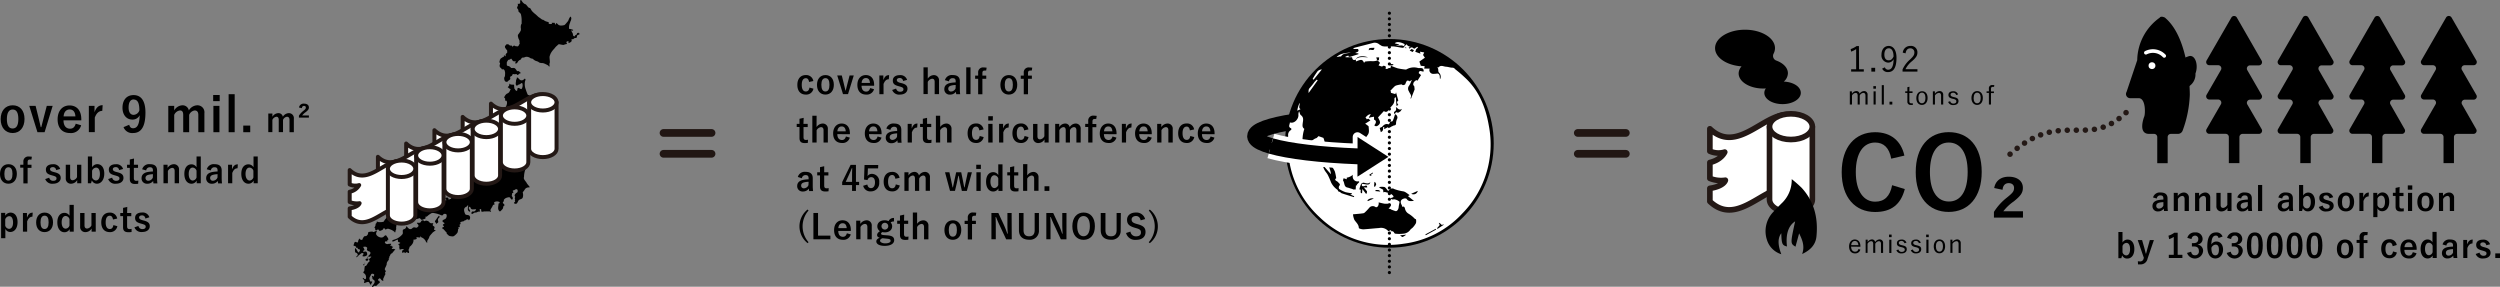 <svg xmlns="http://www.w3.org/2000/svg" viewBox="0 0 789.27 90.53"><rect x="0" y="0" width="789.27" height="90.53" fill="#808080" stroke="none"/><defs><style>.cls-1,.cls-10,.cls-11,.cls-3,.cls-4,.cls-7,.cls-9{fill:none;}.cls-1{stroke:#211613;stroke-width:2.44px;}.cls-1,.cls-10,.cls-11,.cls-2,.cls-7,.cls-8,.cls-9{stroke-linecap:round;}.cls-1,.cls-10,.cls-11,.cls-2,.cls-6,.cls-7,.cls-8,.cls-9{stroke-linejoin:round;}.cls-2,.cls-5,.cls-8{fill:#fff;}.cls-10,.cls-11,.cls-2,.cls-8{stroke:#231815;}.cls-2{stroke-width:1.26px;}.cls-3,.cls-4,.cls-7{stroke:#000;}.cls-3,.cls-4{stroke-miterlimit:10;}.cls-3{stroke-width:5px;}.cls-4{stroke-width:4px;}.cls-6,.cls-9{stroke:#fff;}.cls-6{stroke-width:3px;}.cls-7{stroke-dasharray:0 1.78;}.cls-8{stroke-width:1.78px;}.cls-9{stroke-width:1.15px;}.cls-10,.cls-11{stroke-width:1.75px;}.cls-11{stroke-dasharray:0 2.86;}</style></defs><g id="レイヤー_2" data-name="レイヤー 2"><g id="レイヤー_1-2" data-name="レイヤー 1"><line class="cls-1" x1="513.28" y1="41.97" x2="498.12" y2="41.97"/><line class="cls-1" x1="513.28" y1="48.56" x2="498.12" y2="48.56"/><line class="cls-1" x1="224.64" y1="41.97" x2="209.48" y2="41.97"/><line class="cls-1" x1="224.64" y1="48.56" x2="209.48" y2="48.56"/><path d="M7.74,37.57C7.74,40.27,6.24,42,4,42S.21,40.31.21,37.62,1.73,33.24,4,33.24,7.74,34.87,7.74,37.57Zm-5.57,0c0,1.92.57,3,1.8,3s1.82-1,1.82-3-.58-3-1.8-3S2.17,35.68,2.17,37.59Z"/><path d="M14.08,41.74H11.82L9.24,33.42h2l.86,3.47c.29,1.13.49,2.09.76,3.24h.18c.31-1.14.52-2.12.84-3.29l.89-3.42h1.86Z"/><path d="M20.05,38c0,1.58.71,2.63,2.09,2.63.86,0,1.47-.49,1.76-1.58l1.72.5A3.29,3.29,0,0,1,22.12,42c-2.48,0-3.93-1.59-3.93-4.32s1.53-4.39,3.77-4.39,3.71,1.54,3.71,4.36V38Zm3.76-1.25c-.09-1.4-.69-2.19-1.82-2.19s-1.82.85-1.91,2.19Z"/><path d="M32.29,35c-1,0-1.83.66-2.36,2.11v4.61H28.05V33.42h1.79v2c.59-1.63,1.45-2.22,2.57-2.22Z"/><path d="M40.79,39.39c.22.77.58,1.1,1.22,1.1,1.28,0,2-1.09,2.1-4.12a2.48,2.48,0,0,1-2.36,1.38c-1.76,0-3.08-1.44-3.08-3.73,0-2.5,1.37-4,3.49-4,2.29,0,3.76,1.65,3.76,5.54C45.92,40.15,44.46,42,42,42a2.9,2.9,0,0,1-3-1.86Zm1.44-8c-1.12,0-1.63,1-1.63,2.55s.62,2.32,1.59,2.32A2,2,0,0,0,44,34.84C44,32.58,43.48,31.43,42.23,31.43Z"/><path d="M55,34.87a3.15,3.15,0,0,1,2.62-1.63,2,2,0,0,1,2,1.62,3.22,3.22,0,0,1,2.64-1.62,2.21,2.21,0,0,1,2.27,2.5v6H62.61V36.27c0-.94-.4-1.4-1.15-1.4a2.2,2.2,0,0,0-1.74,1.41v5.46H57.84V36.27c0-1-.36-1.4-1-1.4A2.28,2.28,0,0,0,55,36.28v5.46H53.13V33.42H55Z"/><path d="M69.36,31.93H67.3V30h2.06Zm-.08,9.81H67.37V33.42h1.91Z"/><path d="M74.09,41.74H72.18v-12h1.91Z"/><path d="M79,41.74H76.8V39.65H79Z"/><path d="M86,36.88a2.23,2.23,0,0,1,1.85-1.16,1.39,1.39,0,0,1,1.45,1.14,2.27,2.27,0,0,1,1.86-1.14,1.57,1.57,0,0,1,1.61,1.77v4.24H91.4V37.86c0-.66-.29-1-.81-1a1.56,1.56,0,0,0-1.24,1v3.86H88V37.86c0-.67-.26-1-.73-1a1.62,1.62,0,0,0-1.28,1v3.86H84.7V35.85H86Z"/><path d="M94.4,33.94A1.44,1.44,0,0,1,96,32.72c.92,0,1.52.44,1.52,1.2,0,.56-.27.89-1,1.47a4.83,4.83,0,0,0-1.12,1.06h2.12v.67H94.37v-.6A6.29,6.29,0,0,1,95.76,35c.65-.52.79-.7.79-1.06s-.23-.5-.58-.5-.62.21-.67.71Z"/><path d="M5.32,54.9c0,1.91-1.06,3.1-2.66,3.1S0,56.84,0,54.94s1.07-3.1,2.67-3.1S5.32,53,5.32,54.9Zm-3.94,0c0,1.36.41,2.11,1.28,2.11s1.28-.74,1.28-2.11-.41-2.1-1.27-2.1S1.38,53.57,1.38,54.92Z"/><path d="M9.91,50.42a2.8,2.8,0,0,0-.48-.05c-.48,0-.71.24-.71.81V52H9.94v1H8.72v4.91H7.38V52.94h-1V52h1v-.88a1.54,1.54,0,0,1,1.76-1.7,7.47,7.47,0,0,1,.92.06Z"/><path d="M17.72,53.7a1,1,0,0,0-1-.94c-.58,0-.92.28-.92.63s.19.66,1.05.88l.49.13c1.34.35,1.83.84,1.83,1.79S18.33,58,16.74,58a2.3,2.3,0,0,1-2.46-1.47l1.26-.44a1.23,1.23,0,0,0,1.23,1c.77,0,1.07-.33,1.07-.76s-.2-.61-1.13-.88l-.5-.14c-1.27-.34-1.72-.8-1.72-1.79s.77-1.67,2.2-1.67A2.18,2.18,0,0,1,19,53.34Z"/><path d="M25.67,57.85h-1.3v-1A2.26,2.26,0,0,1,22.46,58a1.6,1.6,0,0,1-1.7-1.74V52h1.38v3.91c0,.66.3,1,.82,1a1.73,1.73,0,0,0,1.36-1V52h1.35Z"/><path d="M29.07,52.82a1.94,1.94,0,0,1,1.62-1c1.27,0,2.23,1,2.23,3S31.86,58,30.61,58A1.73,1.73,0,0,1,29,56.94l-.26.91h-1V49.39h1.34Zm0,3.16a1.38,1.38,0,0,0,1.19,1c.71,0,1.28-.63,1.28-2.06s-.53-2-1.2-2a1.43,1.43,0,0,0-1.27,1Z"/><path d="M37.59,53.7a1,1,0,0,0-1.05-.94c-.58,0-.92.28-.92.63s.19.66,1.05.88l.49.13c1.34.35,1.82.84,1.82,1.79S38.2,58,36.6,58a2.3,2.3,0,0,1-2.45-1.47l1.26-.44a1.23,1.23,0,0,0,1.23,1c.77,0,1.07-.33,1.07-.76s-.21-.61-1.14-.88l-.49-.14c-1.27-.34-1.72-.8-1.72-1.79s.77-1.67,2.2-1.67a2.18,2.18,0,0,1,2.3,1.5Z"/><path d="M42.26,52h1.32v1H42.26v3.23c0,.59.24.85.73.85a3.37,3.37,0,0,0,.69-.07l-.06,1a6.25,6.25,0,0,1-1,.07c-1.11,0-1.64-.48-1.64-1.56V53h-.87V52h.87V50.35l1.33-.3Z"/><path d="M44.88,53.45a2.26,2.26,0,0,1,2.43-1.62c1.52,0,2.28.64,2.28,2v2.33a14.1,14.1,0,0,0,.1,1.74H48.45a6.64,6.64,0,0,1-.1-.77A2.2,2.2,0,0,1,46.5,58a1.67,1.67,0,0,1-1.81-1.75c0-1,.64-1.69,1.91-1.94a12.07,12.07,0,0,1,1.68-.17V53.8c0-.74-.31-1-1-1a1.13,1.13,0,0,0-1.13,1ZM48.28,55a5.77,5.77,0,0,0-1.34.17c-.64.15-1,.47-1,1a.84.84,0,0,0,.94.89,1.6,1.6,0,0,0,1.37-1Z"/><path d="M52.91,53a2.41,2.41,0,0,1,1.93-1.16,1.61,1.61,0,0,1,1.68,1.77v4.24H55.14V54c0-.67-.29-1-.81-1A1.79,1.79,0,0,0,53,54v3.86H51.61V52h1.3Z"/><path d="M63.39,57.85H62.1V57a1.84,1.84,0,0,1-1.65,1c-1.27,0-2.25-1.1-2.25-3.12s1-3,2.25-3a1.83,1.83,0,0,1,1.6.93V49.39h1.34Zm-1.34-3.94a1.35,1.35,0,0,0-1.22-1c-.67,0-1.25.61-1.25,2S60.16,57,60.87,57a1.36,1.36,0,0,0,1.18-1Z"/><path d="M65.28,53.45a2.26,2.26,0,0,1,2.43-1.62c1.52,0,2.28.64,2.28,2v2.33a16.39,16.39,0,0,0,.1,1.74H68.85c0-.26-.07-.43-.1-.77A2.2,2.2,0,0,1,66.9,58a1.67,1.67,0,0,1-1.81-1.75c0-1,.64-1.69,1.92-1.94a11.92,11.92,0,0,1,1.68-.17V53.8c0-.74-.31-1-1-1a1.11,1.11,0,0,0-1.12,1ZM68.69,55a5.79,5.79,0,0,0-1.35.17c-.63.15-1,.47-1,1a.84.84,0,0,0,.95.89,1.62,1.62,0,0,0,1.37-1Z"/><path d="M75,53.11c-.71,0-1.3.46-1.67,1.48v3.26H72V52h1.26v1.45c.42-1.16,1-1.58,1.83-1.58Z"/><path d="M81.37,57.85H80.08V57a1.83,1.83,0,0,1-1.65,1c-1.26,0-2.25-1.1-2.25-3.12s1-3,2.25-3a1.86,1.86,0,0,1,1.61.93V49.39h1.33ZM80,53.91a1.37,1.37,0,0,0-1.23-1c-.67,0-1.25.61-1.25,2S78.14,57,78.85,57A1.38,1.38,0,0,0,80,56Z"/><path d="M1.65,68.12a2,2,0,0,1,1.65-1c1.28,0,2.24,1,2.24,3s-1,3.12-2.31,3.12a1.68,1.68,0,0,1-1.54-1V75.2H.35v-8h1.3Zm0,3.13a1.38,1.38,0,0,0,1.19,1c.71,0,1.28-.62,1.28-2s-.53-2-1.2-2a1.42,1.42,0,0,0-1.27,1Z"/><path d="M10.24,68.39c-.7,0-1.29.46-1.67,1.48v3.26H7.24V67.25H8.51V68.7c.42-1.16,1-1.58,1.82-1.58Z"/><path d="M16.74,70.19c0,1.9-1.06,3.09-2.67,3.09s-2.66-1.16-2.66-3.06,1.07-3.1,2.67-3.1S16.74,68.28,16.74,70.19Zm-3.95,0c0,1.36.41,2.11,1.28,2.11s1.28-.74,1.28-2.11-.4-2.1-1.27-2.1S12.79,68.85,12.79,70.2Z"/><path d="M23.28,73.13H22v-.81a1.84,1.84,0,0,1-1.65,1c-1.27,0-2.25-1.1-2.25-3.12s1-3,2.25-3a1.83,1.83,0,0,1,1.6.93V64.67h1.34Zm-1.34-3.94a1.35,1.35,0,0,0-1.22-1c-.67,0-1.25.61-1.25,2s.58,2,1.29,2a1.36,1.36,0,0,0,1.18-1Z"/><path d="M30.23,73.13H28.92v-1A2.24,2.24,0,0,1,27,73.28a1.6,1.6,0,0,1-1.7-1.73v-4.3h1.38v3.91c0,.66.3,1,.83,1a1.72,1.72,0,0,0,1.36-1V67.25h1.35Z"/><path d="M35.67,69.3c-.13-.82-.49-1.19-1-1.19-.86,0-1.31.74-1.31,2.09s.45,2.1,1.31,2.1c.63,0,1-.42,1.13-1.24l1.25.35a2.28,2.28,0,0,1-2.41,1.87c-1.67,0-2.67-1.15-2.67-3.06s1-3.1,2.67-3.1A2.26,2.26,0,0,1,37,69Z"/><path d="M40.13,67.25h1.32v1H40.13v3.22c0,.59.24.85.73.85a2.71,2.71,0,0,0,.68-.07l0,1a7.57,7.57,0,0,1-1.05.06c-1.11,0-1.64-.48-1.64-1.56V68.24h-.88v-1h.88V65.63l1.33-.3Z"/><path d="M45.88,69A1,1,0,0,0,44.83,68c-.57,0-.92.28-.92.63s.2.66,1.05.88l.5.13c1.33.36,1.82.84,1.82,1.79s-.79,1.81-2.38,1.81a2.29,2.29,0,0,1-2.45-1.47l1.25-.44a1.23,1.23,0,0,0,1.23,1c.77,0,1.07-.33,1.07-.76s-.2-.61-1.13-.88l-.5-.14c-1.27-.34-1.72-.8-1.72-1.79s.77-1.67,2.21-1.67a2.18,2.18,0,0,1,2.3,1.5Z"/><path d="M164.52,0a.24.24,0,0,0-.19.07.33.33,0,0,0-.11.37,3.11,3.11,0,0,1,0,.58l-.15.07L164,1.2a.67.67,0,0,1-.28,0,1.7,1.7,0,0,0-.29,0,1.41,1.41,0,0,1,.09.48,1.52,1.52,0,0,1-.17.43l-.11.18s.07.45.19.54.14.17.2.3,0,.5.15.61a3.77,3.77,0,0,1,.65.67,7.9,7.9,0,0,1,.26,1.91c0,.54,0,1.17,0,1.17a1.77,1.77,0,0,0-.17.26,2.78,2.78,0,0,0-.11,1,2.14,2.14,0,0,1,0,.91,7.18,7.18,0,0,1-.78,1.19c-.3.37,0,1,0,1.13s.41.78.39,1a4.9,4.9,0,0,0,0,.5,1.1,1.1,0,0,0,.06.28l0,.15s-.15,0-.17.07a.84.84,0,0,0,0,.19s-.35.48-.48.48-.71-.09-.78-.09,0-.11-.15-.13a.8.8,0,0,0-.35,0l-.22.21a.11.11,0,0,1-.13.09c-.1,0-.13-.24-.3-.33s-.19,0-.39,0-.52-.39-.65-.41a.93.93,0,0,0-.41,0c-.16,0-.22,0-.28.15s-.05.17-.2.24-.15.06-.15.3,0,.31.11.46.3.5.43.58a.5.5,0,0,1,.17.44c0,.11,0,.19,0,.3s.05.2-.11.26a.49.49,0,0,0-.23.28c-.05.09-.11.09-.14.18s0,.21,0,.35,0,.19-.13.21a.23.23,0,0,1-.19-.06l0-.15-.09-.07s-.15-.07-.15.07.06.23,0,.32a1.69,1.69,0,0,1-.39.22.7.7,0,0,0-.23.15,3.26,3.26,0,0,1-.29.19.4.4,0,0,0-.17.18,1.28,1.28,0,0,1-.19.3c-.07.09,0,.2-.05.31s-.09.3-.09.3a.11.11,0,0,0,0,.17.94.94,0,0,1,.18.24.91.91,0,0,1,0,.26s0,.22-.09.24,0,.41,0,.54,0,.22.09.28.13.16.22.2a1,1,0,0,1,.32.39c.05.13.13.07.28.07h.24s.2,0,.22.1.11.16.15.22,0,0,.07.2,0,.19.08.3a4,4,0,0,1,0,.91,1.35,1.35,0,0,1-.09.59.8.8,0,0,0-.17.58,2.08,2.08,0,0,0,.13.63,1.23,1.23,0,0,0,.41.41,2.47,2.47,0,0,1,.41,0c.11,0,.2-.26.43-.39a1.78,1.78,0,0,0,.42-.33.51.51,0,0,0,.13-.24c0-.13-.09-.48-.05-.58s.35-.24.46-.31.19-.13.19-.19a.41.41,0,0,1,.22-.37c.2-.09.22,0,.35,0a1,1,0,0,0,.43,0c.13,0,.22-.13.37,0s.17.22.28.24.26,0,.39-.21a.49.49,0,0,1,.39-.24c.09,0,.2,0,.18-.2s0-.13-.24-.3a2.73,2.73,0,0,0-.37-.28c-.06,0-.35.06-.46,0a3.6,3.6,0,0,1-.36-.5,2.4,2.4,0,0,0-.31-.35.94.94,0,0,0-.58-.13,3,3,0,0,1-.68,0s0-.13-.34-.37-.24-.2-.55-.24a.6.6,0,0,1-.43-.28s0-.5,0-.7a.72.72,0,0,1,.16-.47c.17-.28.21-.41.36-.48a.71.71,0,0,1,.31-.09c.26,0,.28-.21.45-.26s.18,0,.31.18.28.52.47.58a5,5,0,0,0,.74.05c.15,0,0,.19-.11.41s-.06.22.13.26a.42.42,0,0,0,.39-.15,1.41,1.41,0,0,0,.33-.44c0-.08.28-.3.28-.3s0-.11.2-.15a.9.9,0,0,0,.52-.42.78.78,0,0,1,.37-.39,2,2,0,0,0,.58-.06,4.11,4.11,0,0,1,.59-.2,2.1,2.1,0,0,1,1.21.31,1.17,1.17,0,0,0,.72.26c.15,0,.48.34.72.5a2.06,2.06,0,0,0,.54.26,3.18,3.18,0,0,1,.71.28,1.17,1.17,0,0,0,.42.26,2.58,2.58,0,0,0,.82.11,1.32,1.32,0,0,1,.54.13c.16.08.13,0,.39.15s.37.17.59.3.26.09.39.26.22.31.28.26.09,0,.09-.3-.09-.54,0-.67a1.29,1.29,0,0,0,.09-.61c0-.19-.13-1.34-.09-1.54a6.09,6.09,0,0,1,.35-1,5.32,5.32,0,0,1,.67-1c.19-.24.54-.58.69-.8a3.7,3.7,0,0,1,.61-.63c.13-.09.46-.5.65-.5s1.13.24,1.41.22.48-.2.57-.2a.61.61,0,0,0,.39-.08c.13-.11.26-.33.15-.35s-.22-.07-.2-.2a.49.49,0,0,1,.35-.3c.13,0,.26-.11.33,0s0,.26,0,.36,0,.18.13.16a2.07,2.07,0,0,0,.61-.31c.1-.13.19-.17.26-.26s.1-.19,0-.26-.18-.09-.09-.17.09-.2.35-.2.3,0,.39-.13a.8.8,0,0,1,.43-.24c.15,0,.3,0,.41-.06a.42.42,0,0,0,.18-.3.72.72,0,0,1,.06-.35c.07-.11.09-.22.24-.26l.35-.13c.17-.07.24-.18.19-.24a.66.66,0,0,0-.24-.2c-.06,0,0-.19-.21-.11s-.29.05-.35.24a.94.94,0,0,1-.2.33c0,.06,0,.11-.1.17a.51.51,0,0,1-.35,0,.73.73,0,0,1,0,.22c-.05.11,0,.17-.13.17a.54.54,0,0,1-.46-.28c-.11-.22,0-.33-.11-.59s-.54-1-.54-1l.58.07s.18-.24,0-.29-.91-.28-1-.28-.2.2-.22-.15a3.9,3.9,0,0,1,.09-1.11,4.62,4.62,0,0,1,.19-.6c.09-.16.13-.48.22-.59a2.29,2.29,0,0,0,.22-.89,1.43,1.43,0,0,0-.18-.52c-.06-.06-.41.33-.5.59s-.21.41-.21.54a3.51,3.51,0,0,1-.57.78,4.74,4.74,0,0,1-.69.74,3.83,3.83,0,0,1-1.2.17,2.91,2.91,0,0,1-.56-.13c-.11,0-.67-.63-.74-.65s-.3.3-.3.43-.09.07-.15,0-.07-.48-.22-.52a6.87,6.87,0,0,0-.8,0c-.18,0,0,.18,0,.26s0,.09-.09.11a2.14,2.14,0,0,1-.87-.06c-.11-.11-.06-.52-.06-.52a8.89,8.89,0,0,1-.92-.26,3,3,0,0,1-.76-.46A1,1,0,0,1,170.9,6c-.17-.13-.71-.52-.82-.58s-.78-.72-.91-.83A8.81,8.81,0,0,1,168,3.54c-.31-.39-.44-.74-.57-.89s-.37-.15-.54-.26-.76-.91-.87-1a3.92,3.92,0,0,1-.39-.15A3,3,0,0,1,165,.7c-.13-.18-.28-.39-.33-.48A1.76,1.76,0,0,0,164.52,0Z"/><path d="M154.23,44.54c0,.09-.19.07-.24.19a2.43,2.43,0,0,1-.22.29c-.59.33-.58.83-.81,1.38a3,3,0,0,0-.24.58c.09,0,.11.1.17.12.3.07.67-.55.78-.08-.32.15-.35.47-.46.77,0,0-.13.12-.17.19s0,.23.07.2a4.26,4.26,0,0,0,.69-.22,1.14,1.14,0,0,0,.5-.56c.18-.38.65-.82.37-1.17-.1-.12-.4,0-.6.05,0-.58.33-1,.26-1.6C154.3,44.7,154.25,44.46,154.23,44.54Z"/><path d="M144.56,71.93c.07,0,.08-.16.13-.16s.4,0,.47-.23-.17-.48,0-.68.32,0,.3-.14-.22-.35-.12-.51.62-.3,1-.35c.11,0,.19-.16.31-.24s.25,0,.33-.1a1.22,1.22,0,0,1,.89-.28.28.28,0,0,0,.05.25s.13,0,.15,0a1,1,0,0,0,.16-1.35c-.29-.31-.78-.22-1.19-.38-.17-.07-.36-.61-.41-.79-.21-.81-.2-1.36.7-1.75.15-.06.18-.31.37-.4,0,0,.11,0,.11,0,0,.61-.34,1.31.15,1.81.13.13.41.3.48.09s-.31-.59-.43-.91a.41.41,0,0,1,.17-.49.2.2,0,0,1,.28.07c.11.32.27.64.59.7s.83-.06,1.25,0c0,.29-.28.43-.45.59s-.47.06-.72.1-.35.5-.24.73c0,.07.22,0,.31,0a4.13,4.13,0,0,0,.46-.31c.24-.14.54-.06.81-.15s.43-.3,1-.25c.24,0-.17-.59,0-.71s.39-.12.44.06-.07.62.2.69.7-.14,1.07-.08a11.54,11.54,0,0,1,1.44,0c.16,0,.39.23.42.11s-.32-.36-.17-.68c.22-.47.54-.85.72-1.34.09-.23.39-.21.58-.36a.13.13,0,0,0,0-.12,1.21,1.21,0,0,1-.18-.23c-.08-.16.11-.33.24-.4a1.65,1.65,0,0,1,1.54.09s-.07.17-.07.28-.31.11-.31.17c0,.81-.43,1.8.32,2.42a.22.22,0,0,0,.25,0,6.47,6.47,0,0,0,.73-.75c.2-.27.12-.62.29-.89,0-.07.22-.1.25-.16.14-.32-.22-.53-.44-.77a.34.34,0,0,1,0-.3.59.59,0,0,1,.25-.27c.11-.08,0-.28,0-.42a1.73,1.73,0,0,1,1.05-.75c.32-.1.79-.24,1,.07s.16.45.42.5.28,0,.33-.13a.72.72,0,0,0-.17-.8c-.2-.23,0-.59,0-.88s.29-.17.38-.33,0-.26-.12-.39a.21.21,0,0,1,.15-.34c.29,0,.47-.22.7-.31a.46.46,0,0,1,.58.12.85.85,0,0,1,.05.59c0,.32-.4.35-.55.56a2.87,2.87,0,0,0-.37.49.6.6,0,0,0,.13.53c.09.14-.07.3-.1.46s.15.41.1.6l-.1.27c0,.14.19.25.1.32s-.3.17-.33.26c-.12.32.55.44.75.32.45-.26.47-1,.93-1.24s.94-.25,1.08-.75a2.72,2.72,0,0,0,0-1.47.3.3,0,0,1,.09-.29c.31-.29.46-.66.75-1a1.38,1.38,0,0,1,.51-.3c.27-.12.58-.05.86-.15-.29-.5-.73-.85-1-1.36s-.79-.89-.89-1.51c0-.17.07-.33.07-.52a7.82,7.82,0,0,1,.38-2.12c.13-.43.22-.85.33-1.29s.23-.19.45-.52a1.4,1.4,0,0,0,.15-1.16c0-.09.17-.43.14-.51s0-.18,0-.25c-.24-.49,0-1-.24-1.51-.14-.31.05-.69-.16-.94,0-.06-.21-.08-.32-.13s-.08-.24-.13-.38.18-.25.11-.38-.19-.46-.29-.7-.17-.14-.22-.26a.63.63,0,0,1,.17-.67s0-.16,0-.24.16-.07.16-.18,0-.12,0-.17.24-.16.28-.27,0-.41.15-.43c.62-.07.71-.66,1.05-1a.07.07,0,0,1,.11,0c0,.09,0,.28.14.24s.08-.06.09-.11c.29.09.38.41.54.64a.2.2,0,0,0,.31,0c.18-.25,0-.56-.19-.74s-.08-.45-.19-.64-.24,0-.2-.22-.19-.39-.09-.58.35-.26.49-.42c0-.25-.16-.16-.18-.22-.1-.31.21-.53.13-.86,0-.1.1-.19.14-.29s.24-.08.31-.19a2.12,2.12,0,0,0,0-.43c.09,0,.33.18.35.11s.11,0,.12-.06-.13-.45,0-.61a1.3,1.3,0,0,1,.29,0c0-.19.19-.3.23-.44a1.44,1.44,0,0,0-.12-.78c-.07-.19-.13-.45.07-.54a.31.31,0,0,0,.15-.26c0-.35.09-.41.08-.75,0-.08-.08-.19-.19-.13s-.07.11-.1.17h-.08a6.28,6.28,0,0,0-.1-1.36,2.36,2.36,0,0,0-.17-.74,1.69,1.69,0,0,1-.54-.81c0-.12,0-.3,0-.37a7.7,7.7,0,0,0-1.75-2.13c-.1-.09-.39,0-.51-.24a13.78,13.78,0,0,1-.61-1.62,4.4,4.4,0,0,1-.22-2.57c.06-.26.29-.57,0-.79-.1-.08-.32.14-.5.32a.94.94,0,0,1-.54.18c-.6.07-.88-.59-1.35-.88,0,0-.17,0-.19,0s0,.32-.07.45a1.49,1.49,0,0,0-.19.45c0,.1,0,.2,0,.26-.09.48-.23,1.12.17,1.37s-.1-.07.79-.33a1.93,1.93,0,0,0,.67-.41c.08-.08.35-.05.38.11a2.17,2.17,0,0,1-.19,1.61c-.29.42-.76-.35-1.15-.22s-.16.54-.33.82a.22.22,0,0,1-.25.08.92.92,0,0,1-.45-.55s-.14-.06-.14-.1a6,6,0,0,1-.11-1.12.16.16,0,0,0-.13-.16c-.32,0-.63,0-1-.08-.12,0-.14-.31-.29-.21s-.06.5-.24.7l-.33.32s0,.1,0,.11c.24.09.37.32.57.41s.37.17.33.22c-.23.33-.28.71-.58,1s-.55.3-.78.49a2.54,2.54,0,0,0-.66,1c-.09.18.19.25.25.36s0,.45.06.66.37,0,.41.12c.37.64,0,1.46-.32,2.1a.37.37,0,0,1-.48.15.67.67,0,0,0-.29-.1c-.1,0-.19,0-.22.08-.16.37.08,1,.35,1,.46-.14.55.19.82,0s.08-.34.23-.4.35-.06.42.11-.23.41-.12.58a1.82,1.82,0,0,1,.2,1.25c-.16,1,.12,1.89-.35,2.82-.11.23,0,.53-.13.77-.34.75-.45,1.56-.82,2.3-.15.3-.27.61-.4.92a.89.89,0,0,0-.1.6,3.92,3.92,0,0,1,0,.91,1.21,1.21,0,0,1-.27.73,3.32,3.32,0,0,1-.57.78,2.33,2.33,0,0,1-.47.47,5.15,5.15,0,0,0-1.05.61c-.4.38-.27,1-.47,1.49-.06.12-.23.18-.3.28a8.6,8.6,0,0,0-1.06,1.8.83.83,0,0,1-.58.54,9.47,9.47,0,0,0-1,.18c-.11,0-.46.67-.56.73s-.5.09-.65.18a2.72,2.72,0,0,1-.51.13,3.63,3.63,0,0,0-.81.53,1,1,0,0,0-.4.49c0,.08,0,.12,0,.18-.21.37-.64.45-1,.58s-.62-.14-.91-.32a3.26,3.26,0,0,0-.09-1.76c0-.07-.1.23-.18.31a.59.59,0,0,1-.93-.17.41.41,0,0,1,.3-.55,1.87,1.87,0,0,0,1.4-.58c.09-.13,0-.31,0-.46.07-.33.53-.31.7-.58s-.1-.36-.29-.36-.31.14-.48.17a3.09,3.09,0,0,0-1.58.61c-.19.17-.44.26-.54.44a1.45,1.45,0,0,0-.1,1.14c0,.16.14.31.18.49a10.14,10.14,0,0,1,.15,2.12c0,.09-.22.12-.31.23-.86,1-1.67,1.93-2.49,3l-.16.19a1.15,1.15,0,0,0-.55,1.08c0,.14.17.22.25.3.41.41.94,1.12.38,1.66-.08.08-.09-.38-.23-.51s-.25,0-.24.14a.59.59,0,0,1-.38.68c-.06,0,.06.44,0,.45s-.25,0-.34,0-.14.48-.27.46-.27,0-.42.15c0,0-.23.1-.25,0s-.08-.59-.26-.57-.49-.08-.71.07.05.4.19.56,0,.3-.2.24a1.58,1.58,0,0,1-.26-.13c-.08,0,0-.17-.17-.23s-.2,0-.2,0c0-.29-.22-.22-.4-.32a.18.18,0,0,1,0-.19c.3-.29.77-.22.6-1,0-.17-.48-.11-.68,0-.35.18-.67.42-1,.6s-.39-.28-.58-.19c-.75.38-.83.08-1.32.3-.09,0-.26,0-.35.07a6.19,6.19,0,0,0-.9.42c-1.24,1-2.48.33-4,.47-.31,0-.57.27-.87.23s-.34-.11-.47,0,.18.24.06.35a.59.59,0,0,1-.79,0c-.14-.15.12-.27.28-.36a1.15,1.15,0,0,0,.41-.47c.08-.18-.2-.18-.36-.14a4.26,4.26,0,0,0-.74.37c-.29.12-.63,0-.9.2s-.54.26-.64.55a5.64,5.64,0,0,1-.31.93s0,.13-.1.14-.12,0-.17,0a2.45,2.45,0,0,0-1,.78,2.47,2.47,0,0,1-.47.62,4.22,4.22,0,0,0-1.17,1.06,1,1,0,0,1-.65.33c-.24.05-.08,0,0-.07a2.8,2.8,0,0,1-1,.62c-.34.15-.44.52-.67.79a5.16,5.16,0,0,0-.64.89.26.26,0,0,1-.21.15,4.69,4.69,0,0,1-1.34.1c-.24,0-.45-.18-.7-.16a.62.62,0,0,1-.3.65c-.1.07-.05.19-.06.26a1.42,1.42,0,0,1-.31.84c-.11.13,0,.22.13.34s0,.42.13.59.44,0,.62-.08c0,0,0-.07,0-.08.33-.22.42.21.63.35s.63-.1.92-.25a.73.73,0,0,0,.33-.36c0-.05.06-.18.16-.18s.1,0,.12,0,.31.33.48.47a.91.91,0,0,1,1-.24,8.21,8.21,0,0,1,.78.29,4.91,4.91,0,0,1,.91.57c.06,0,.08.15.14.19s.13.1.15,0c.13-.26.08-.53.24-.8s0-.53.06-.79.08-.78.2-1.12a.91.91,0,0,1,1.43-.25c.1.14-.07.4,0,.62.7,0,1.12-.82,1.87-.82a1.9,1.9,0,0,0,.34,0c.24,0,.25-.37.49-.41s.45.27.68.24a.86.86,0,0,0,.68-.51c.06-.16.26-.24.42-.29a4.38,4.38,0,0,0,1.22-.31c.08,0,.18,0,.24.08a4.31,4.31,0,0,0,.37.37c.18.16.42,0,.58-.06s.59-.16.77-.38-.14-.25-.1-.41c0,0,0-.26,0,0,0,0,0-.07,0-.07.19,0,.41,0,.54-.08a7.55,7.55,0,0,1,1.34-1,1.34,1.34,0,0,1,.89-.07,8.89,8.89,0,0,1,2.1.61.7.7,0,0,0,.76,0c.09-.09.06-.29.14-.31.33-.09.79-.09.94.17a1.36,1.36,0,0,1-.19,1.17c-.15.28-.52.32-.79.51s-.37.26-.26.5.43.31.59.53c0,.06,0,.16-.06.2s-.52.18-.43.44.26.12.32.27a.22.22,0,0,1,0,.16c-.13.21-.45.2-.54.41s.16.24.26.32c.44.35.71.8,1.13,1.17.07.07,0,.33.05.38.35.25.57.66,1,.73s1.05.23,1.38-.09a4.25,4.25,0,0,0,1-1,2.71,2.71,0,0,0,.17-.9.77.77,0,0,1,.46-.61"/><path d="M138.66,68.33c.15,0,.16.13.12.21s-.19.2-.29.31a.87.87,0,0,0-.23.61c0,.27.24.63,0,.82s-.36.23-.49.43a3,3,0,0,0-.41-.66.3.3,0,0,1,0-.29c.08-.21.31-.35.39-.54a3.8,3.8,0,0,1,.36-.53c.11-.17.23-.29.35-.46s.13,0,.19-.07,0,.1.09.08Z"/><path d="M131.71,70.45s-.08,0-.12,0c.22.28.64.54.5.94-.05.15-.22.23-.32.36a.41.41,0,0,1-.32.14c-.3,0-.59-.18-.9-.08s-.44.37-.71.48a.85.85,0,0,1-.88-.22,1.52,1.52,0,0,1-.46-.54c0-.09-.16,0-.21-.09a1.1,1.1,0,0,1-.4.77c-.24.15-.6.18-.69.42-.15.41.12.93-.13,1.3a5.22,5.22,0,0,1-2.72,1.75,1,1,0,0,0-.62.45c.68.39,1.24-.5,1.86-.46.12,0,0,.35.06.54s.31.3.55.34.14.28,0,.33-.35.06-.41.21.16.3.26.38,0,.48,0,.69a6.46,6.46,0,0,0,.17.7,1.72,1.72,0,0,1,1.24-.18c.05,0-.06.21-.12.24s-.35.13-.37.29-.09.66.2.61c.14,0,.34-.36.5-.15s.16.13.16.24c.25,0,.34-.36.6-.29s.33.27.52.26.19-.16.21-.28c0-.27-.22-.5-.15-.78s.19-.36.24-.57,0-.24,0-.27a3.74,3.74,0,0,0,1.07-1.18,2.22,2.22,0,0,0,.22-1.15,1.65,1.65,0,0,0,.81-.14c.16-.08.38-.31.11-.52,0,0,0-.15.07-.14a4,4,0,0,0,1.14.11c0-.1-.08-.23-.09-.29s.12,0,.13-.06c.11.32.76.43,1.07.75.06.07.21.21.29.29.29.27.29.55.55.85a.9.9,0,0,0,.29.16,1.17,1.17,0,0,1,.09-.85,3.28,3.28,0,0,0,.54-1c.06-.3.24-.43.43-.68s.36-.37.53-.6c.3-.39.82-.49,1.07-.92-.19,0-.37,0-.57,0,.16-.18,0-.41.16-.62a.45.45,0,0,0,0-.34c-.09-.24-.36-.24-.49-.43a.53.53,0,0,1,.17-.65c-.28-.22-.61,0-.91-.13s-.51-.42-.77-.67c-.09-.08-.32,0-.49,0,.12,0,0-.12,0-.17-.27,0-.44.23-.7.21s-.16-.21-.3-.25a.83.83,0,0,0-.55.11c-.14.07-.17.3-.29.44-.31.37-.79.19-1.2.19C131.72,70.39,131.73,70.43,131.71,70.45Z"/><path d="M118.79,72.84c0-.2.22.22.15.33a.92.92,0,0,0-.13.92,1.86,1.86,0,0,0,1,.78,1.45,1.45,0,0,0,.94.07c.34-.08.51-.38.79-.58a.34.34,0,0,1,.5.14c.24.44.76.85.46,1.36-.06.1-.12-.18-.21-.14s0,.27,0,.42-.1,0-.14.07-.33-.12-.45,0-.23.22-.18.36a.64.64,0,0,0,.38.39.8.8,0,0,0,.6.08c.29-.13.59,0,.87-.11a.09.09,0,0,1,.12.08c0,.22-.12.33-.28.45s0,.07,0,.12.17,0,.22-.09c.2.1.22.36.47.39h.22c-.06.26-.41.38-.42.57s.36.12.59.13.3.15.48.12c0,0,0,.1,0,.13s-.26.1-.26.18c0,.33-.31.37-.49.54s.08.17,0,.23a1.66,1.66,0,0,1-.45.26,1,1,0,0,0-.4.56,1.34,1.34,0,0,1-.29.47c-.1.1.12.32,0,.44s-.16.09-.19.15.16.32,0,.46-.28.37-.43.55a1.63,1.63,0,0,0-.18.8,4.94,4.94,0,0,1-.43,1c-.08.21-.23.46-.13.68s.31.34.26.57-.21.2-.21.31.17.53,0,.76a1.5,1.5,0,0,0-.19.32,4.78,4.78,0,0,1-.36.8,1.93,1.93,0,0,0,0,.8c-.17,0-.28-.14-.43-.2-.31-.12-.36-.58-.75-.66,0,0,0,0,0,0-.27.18-.62.4-.45.71,0,.06.24,0,.34.08s.09.38.23.54c-.24.2-.49.39-.7.6a3.83,3.83,0,0,0-.39.41c-.14.18-.53-.06-.76.07s-.29.38-.53.33c-.09,0-.17-.15-.12-.22.4-.59,1.06-1.15.75-1.81-.1-.21-.51-.28-.61-.56s0-.42-.14-.65a.18.18,0,0,1,0-.23.2.2,0,0,1,.29.2.29.29,0,0,0,.13,0c.14-.08.16-.26.22-.36.24-.4-.44-.66-.77-.49a.49.49,0,0,0-.21.26c-.16.46-.61.87-.46,1.37.08.28.09.62.4.83,0,0,.08,0,.14,0s.16-.23.28-.1a.29.29,0,0,1,0,.24c-.08.26-.3.44-.32.74,0,.09-.18.06-.22,0-.22-.22-.29-.61-.52-.76s-.75.07-1.15.24-.37-.15-.28-.37a.49.49,0,0,0,.06-.35c-.11-.32-.59-.44-.51-.83,0,0,.07,0,.08,0,.29.1.5.55.76.38s.2-.51.17-.78a1.38,1.38,0,0,0-.71-1.12.24.24,0,0,1-.11-.31c.07-.19.26-.34.3-.53a6.2,6.2,0,0,1,.15-1.32c.05-.11.32-.07.42-.17a4.7,4.7,0,0,0,.58-.91c.07-.12.25-.17.34-.29s.2-.2.18-.34-.17-.2-.18-.31c-.07-.45.57-.61.71-1-.32-.16-.65.14-.94,0,0,0,0-.2,0-.26a2.31,2.31,0,0,0,.64-.73.51.51,0,0,0-.31-.65c-.31-.1-.67-.21-.76-.55s.18-.44.05-.63a.75.75,0,0,0-.85-.3s-.1-.09-.16-.06-.26.16-.17.29a2.17,2.17,0,0,1,.32.67c.08.24-.26.22-.35.35s-.08.31.1.33.49-.15.74-.07a.6.6,0,0,1,.31.39c.09.27.16.65-.08.82a1.37,1.37,0,0,1-1.31.24.12.12,0,0,1,0-.16c.12-.24.38-.46.29-.68s-.61-.17-.78,0-.62.43-.89.74A1.65,1.65,0,0,0,113,81c-.28-.09-.34.14-.56.26,0-.07-.07-.12,0-.17.2-.27.61-.45.48-.82s-.42-.42-.7-.58c-.1,0-.11-.17-.12-.26a3.26,3.26,0,0,1,0-1c0-.13.19,0,.21,0a6.79,6.79,0,0,1,.7,1.15.32.32,0,0,0,.29.09c0-.11.13,0,.12-.08,0-.27.32-.47.23-.68s-.3-.23-.52-.27-.16-.22-.23-.36-.22,0-.34,0-.07-.19-.11-.28c-.14-.35-.56-.28-.84-.5,0,0,0-.11,0-.15a1.85,1.85,0,0,0,.22-.62.49.49,0,0,1,.42-.37c.22,0,.43.28.64.17s.16-.33.2-.53a1.49,1.49,0,0,1,.14-.24,1.63,1.63,0,0,0,.11-.46c.2.08.32.29.49.36s.53.16.6-.07a2.81,2.81,0,0,1,.51-.91c.13-.19.47-.07.69-.18a1.12,1.12,0,0,0,.59-1,.3.3,0,0,1,.2-.25,4.36,4.36,0,0,1,1.13-.13c.12,0,.24.15.34.13a2,2,0,0,0,.79-.35S118.78,72.88,118.79,72.84Z"/><path d="M115.72,82.33c-.09,0-.14-.17-.26-.13s0-.06,0-.08,0,0-.06,0a.15.15,0,0,1,0-.17.82.82,0,0,1,.33-.31,1.05,1.05,0,0,1,.47,0,.18.18,0,0,1,.12.28.44.44,0,0,1-.1.08c-.12.06-.05.24-.18.31S115.81,82.39,115.72,82.33Z"/><path d="M116,81.36c0-.14,0-.37.14-.31s.08.34-.12.37C116,81.39,116,81.38,116,81.36Z"/><path d="M114.76,83.72c0-.14-.06-.39.11-.39s.24.32.08.43a.17.17,0,0,1-.18,0s0,0,0-.06"/><path d="M115.13,83.18c0-.11,0-.26.08-.24s.06.13.05.21S115.17,83.25,115.13,83.18Z"/><path class="cls-2" d="M155,32.72v4.53a4.44,4.44,0,0,0,3,.19,4.22,4.22,0,0,1-3,2.1v3.24a6.05,6.05,0,0,0,3.14.38s-.23,1.2-3.14,1.64v2.64c6.87,6.52,13.55-8.15,19.45-.61V32.1C168.53,24.57,161.85,39.23,155,32.72Z"/><path class="cls-2" d="M167.05,32.29V47c0,1.43,1.94,2.6,4.33,2.6s4.33-1.17,4.33-2.6V32.29"/><ellipse class="cls-2" cx="171.38" cy="32.29" rx="4.33" ry="2.6"/><path class="cls-2" d="M146.07,36.91v4.54a4.41,4.41,0,0,0,3,.19,4.25,4.25,0,0,1-3,2.1V47a6,6,0,0,0,3.13.38s-.23,1.2-3.13,1.64v2.64c6.86,6.52,13.54-8.15,19.45-.62V36.3C159.61,28.76,152.93,43.43,146.07,36.91Z"/><path class="cls-2" d="M158.13,36.49V51.22c0,1.43,1.94,2.6,4.34,2.6s4.33-1.17,4.33-2.6V36.49"/><ellipse class="cls-2" cx="162.47" cy="36.49" rx="4.33" ry="2.6"/><path class="cls-2" d="M137.15,41.11v4.53a4.35,4.35,0,0,0,3,.19,4.21,4.21,0,0,1-3,2.11v3.24a6,6,0,0,0,3.13.37s-.23,1.21-3.13,1.65v2.64c6.87,6.51,13.54-8.15,19.45-.62V40.49C150.69,33,144,47.63,137.15,41.11Z"/><path class="cls-2" d="M149.22,40.69V55.41c0,1.44,1.93,2.6,4.33,2.6s4.33-1.16,4.33-2.6V40.69"/><ellipse class="cls-2" cx="153.55" cy="40.69" rx="4.33" ry="2.6"/><path class="cls-2" d="M128.23,45.31v4.53a4.38,4.38,0,0,0,3,.19,4.25,4.25,0,0,1-3,2.11v3.23a5.92,5.92,0,0,0,3.13.38s-.23,1.2-3.13,1.65V60c6.87,6.51,13.55-8.15,19.45-.62V44.69C141.78,37.16,135.1,51.82,128.23,45.31Z"/><path class="cls-2" d="M140.3,44.88V59.61c0,1.44,1.94,2.6,4.33,2.6s4.33-1.16,4.33-2.6V44.88"/><ellipse class="cls-2" cx="144.63" cy="44.88" rx="4.33" ry="2.6"/><path class="cls-2" d="M119.31,49.51V54a4.38,4.38,0,0,0,3,.19,4.25,4.25,0,0,1-3,2.11v3.23a5.92,5.92,0,0,0,3.13.38s-.22,1.2-3.13,1.64v2.64c6.87,6.52,13.55-8.15,19.45-.61V48.89C132.86,41.36,126.18,56,119.31,49.51Z"/><path class="cls-2" d="M131.38,49.08V63.81c0,1.44,1.94,2.6,4.33,2.6s4.33-1.16,4.33-2.6V49.08"/><ellipse class="cls-2" cx="135.71" cy="49.08" rx="4.33" ry="2.6"/><path class="cls-2" d="M110.4,53.7v4.54a4.41,4.41,0,0,0,3,.19,4.22,4.22,0,0,1-3,2.1v3.24a6,6,0,0,0,3.13.38s-.23,1.2-3.13,1.64v2.64c6.86,6.52,13.54-8.15,19.45-.61V53.09C123.94,45.55,117.26,60.22,110.4,53.7Z"/><path class="cls-2" d="M122.46,53.28V68c0,1.43,1.94,2.6,4.33,2.6s4.34-1.17,4.34-2.6V53.28"/><ellipse class="cls-2" cx="126.79" cy="53.28" rx="4.33" ry="2.6"/><path d="M255.43,25.88c-.13-.82-.49-1.19-1-1.19-.87,0-1.31.74-1.31,2.09s.44,2.1,1.31,2.1c.63,0,1-.42,1.13-1.23l1.25.34a2.28,2.28,0,0,1-2.41,1.87c-1.67,0-2.67-1.14-2.67-3.06s1-3.1,2.67-3.1a2.26,2.26,0,0,1,2.38,1.88Z"/><path d="M263.25,26.77c0,1.9-1.06,3.09-2.66,3.09s-2.66-1.15-2.66-3.06,1.07-3.1,2.67-3.1S263.25,24.86,263.25,26.77Zm-3.94,0c0,1.36.41,2.11,1.28,2.11s1.28-.74,1.28-2.11-.41-2.1-1.27-2.1S259.31,25.43,259.31,26.78Z"/><path d="M267.73,29.71h-1.59l-1.82-5.88h1.44l.61,2.46c.21.8.35,1.47.54,2.29H267c.21-.81.36-1.5.59-2.33l.63-2.42h1.32Z"/><path d="M272,27.07c0,1.11.5,1.85,1.47,1.85.61,0,1-.34,1.25-1.11l1.22.35a2.34,2.34,0,0,1-2.48,1.7c-1.75,0-2.78-1.12-2.78-3.05s1.08-3.11,2.67-3.11,2.62,1.1,2.62,3.09v.28Zm2.65-.89c-.06-1-.48-1.54-1.28-1.54s-1.29.6-1.35,1.54Z"/><path d="M280.61,25c-.7,0-1.29.46-1.67,1.49v3.25h-1.32V23.83h1.26v1.45c.42-1.16,1-1.58,1.82-1.58Z"/><path d="M285.1,25.57a1,1,0,0,0-1.05-.94c-.57,0-.92.27-.92.63s.2.65,1.05.88l.5.12c1.33.36,1.82.84,1.82,1.79s-.79,1.81-2.38,1.81a2.29,2.29,0,0,1-2.45-1.46l1.25-.44a1.23,1.23,0,0,0,1.23,1c.77,0,1.07-.33,1.07-.76s-.2-.61-1.13-.88l-.5-.14c-1.27-.34-1.72-.8-1.72-1.78s.77-1.68,2.21-1.68a2.18,2.18,0,0,1,2.3,1.5Z"/><path d="M292.9,24.83a2.37,2.37,0,0,1,1.88-1.12,1.61,1.61,0,0,1,1.68,1.76v4.24h-1.38V25.86c0-.69-.29-1-.81-1a1.82,1.82,0,0,0-1.37,1v3.83h-1.35V21.25h1.35Z"/><path d="M298.32,25.31a2.26,2.26,0,0,1,2.43-1.62q2.28,0,2.28,1.95V28a14,14,0,0,0,.1,1.73h-1.24a6.36,6.36,0,0,1-.1-.77,2.2,2.2,0,0,1-1.85.91,1.66,1.66,0,0,1-1.81-1.74c0-1,.64-1.7,1.91-1.94a10.72,10.72,0,0,1,1.68-.17v-.34c0-.74-.31-1-1-1a1.12,1.12,0,0,0-1.13,1Zm3.4,1.52a6.37,6.37,0,0,0-1.34.17c-.64.15-1,.47-1,1a.83.83,0,0,0,.94.89,1.59,1.59,0,0,0,1.37-1Z"/><path d="M306.4,29.71h-1.35V21.25h1.35Z"/><path d="M311.34,22.28a4.23,4.23,0,0,0-.48,0c-.49,0-.71.23-.71.8v.79h1.22v1h-1.22v4.9h-1.34v-4.9h-.95v-1h.95V23a1.54,1.54,0,0,1,1.76-1.7,6.06,6.06,0,0,1,.92.07Z"/><path d="M321.15,26.77c0,1.9-1.06,3.09-2.66,3.09s-2.66-1.15-2.66-3.06,1.07-3.1,2.67-3.1S321.15,24.86,321.15,26.77Zm-3.94,0c0,1.36.41,2.11,1.28,2.11s1.28-.74,1.28-2.11-.41-2.1-1.27-2.1S317.21,25.43,317.21,26.78Z"/><path d="M325.74,22.28a4.23,4.23,0,0,0-.48,0c-.48,0-.71.23-.71.8v.79h1.22v1h-1.22v4.9h-1.34v-4.9h-.95v-1h.95V23a1.54,1.54,0,0,1,1.76-1.7,6,6,0,0,1,.92.07Z"/><path d="M253.65,39.11H255v1h-1.32v3.22c0,.59.24.85.73.85a2.79,2.79,0,0,0,.69-.07l-.06,1a7.48,7.48,0,0,1-1,.06c-1.11,0-1.63-.48-1.63-1.56V40.1h-.88v-1h.88V37.5l1.32-.3Z"/><path d="M257.79,40.11A2.4,2.4,0,0,1,259.68,39a1.6,1.6,0,0,1,1.68,1.75V45H260V41.14c0-.69-.29-1-.82-1a1.82,1.82,0,0,0-1.37,1V45h-1.35V36.53h1.35Z"/><path d="M264.35,42.35c0,1.11.5,1.85,1.48,1.85.61,0,1-.34,1.24-1.11l1.22.35a2.32,2.32,0,0,1-2.47,1.7c-1.76,0-2.79-1.12-2.79-3S264.11,39,265.7,39s2.62,1.1,2.62,3.09v.28Zm2.66-.89c-.07-1-.49-1.54-1.29-1.54s-1.29.6-1.35,1.54Z"/><path d="M274.35,42.35c0,1.11.5,1.85,1.48,1.85.61,0,1-.34,1.24-1.11l1.22.35a2.33,2.33,0,0,1-2.48,1.7c-1.75,0-2.78-1.12-2.78-3S274.11,39,275.7,39s2.62,1.1,2.62,3.09v.28Zm2.65-.89c-.06-1-.48-1.54-1.28-1.54s-1.29.6-1.35,1.54Z"/><path d="M279.83,40.59A2.27,2.27,0,0,1,282.27,39q2.28,0,2.28,2v2.34a16.63,16.63,0,0,0,.09,1.73H283.4c0-.25-.06-.42-.09-.77a2.22,2.22,0,0,1-1.86.91,1.67,1.67,0,0,1-1.81-1.74c0-1,.64-1.7,1.92-1.94a10.6,10.6,0,0,1,1.68-.17v-.34c0-.73-.31-1-1-1a1.12,1.12,0,0,0-1.12,1Zm3.41,1.52a6.48,6.48,0,0,0-1.35.17c-.63.15-1,.47-1,1a.83.83,0,0,0,.94.89,1.6,1.6,0,0,0,1.37-1Z"/><path d="M289.56,40.25c-.7,0-1.29.46-1.67,1.49V45h-1.33V39.11h1.27v1.45c.42-1.16,1-1.58,1.82-1.58Z"/><path d="M292.69,39.11H294v1h-1.32v3.22c0,.59.24.85.73.85a2.79,2.79,0,0,0,.69-.07l-.06,1a7.48,7.48,0,0,1-1.05.06c-1.11,0-1.64-.48-1.64-1.56V40.1h-.87v-1h.87V37.5l1.33-.3Z"/><path d="M296.83,40.11A2.4,2.4,0,0,1,298.71,39a1.61,1.61,0,0,1,1.69,1.75V45H299V41.14c0-.69-.28-1-.81-1a1.82,1.82,0,0,0-1.37,1V45h-1.35V36.53h1.35Z"/><path d="M309.18,41.16c-.12-.82-.49-1.19-1-1.19-.87,0-1.32.74-1.32,2.09s.45,2.1,1.32,2.1c.63,0,1-.42,1.12-1.23l1.25.34a2.28,2.28,0,0,1-2.41,1.87c-1.67,0-2.66-1.14-2.66-3.06s1-3.1,2.66-3.1a2.25,2.25,0,0,1,2.38,1.88Z"/><path d="M313.43,38.06H312V36.68h1.46ZM313.38,45H312V39.11h1.35Z"/><path d="M318.42,40.25c-.7,0-1.29.46-1.67,1.49V45h-1.33V39.11h1.27v1.45c.41-1.16,1-1.58,1.82-1.58Z"/><path d="M323.33,41.16c-.13-.82-.49-1.19-1-1.19-.87,0-1.32.74-1.32,2.09s.45,2.1,1.32,2.1c.63,0,1-.42,1.13-1.23l1.25.34a2.28,2.28,0,0,1-2.41,1.87c-1.67,0-2.67-1.14-2.67-3.06s1-3.1,2.67-3.1a2.26,2.26,0,0,1,2.38,1.88Z"/><path d="M331.07,45h-1.31V44a2.27,2.27,0,0,1-1.91,1.16,1.59,1.59,0,0,1-1.7-1.73v-4.3h1.38V43c0,.67.3,1,.83,1a1.74,1.74,0,0,0,1.36-1V39.11h1.35Z"/><path d="M334.41,40.14A2.23,2.23,0,0,1,336.26,39a1.4,1.4,0,0,1,1.45,1.15A2.25,2.25,0,0,1,339.57,39a1.57,1.57,0,0,1,1.61,1.77V45h-1.35V41.13c0-.67-.29-1-.81-1a1.54,1.54,0,0,0-1.23,1V45h-1.33V41.13c0-.68-.26-1-.73-1a1.63,1.63,0,0,0-1.28,1V45h-1.32V39.11h1.28Z"/><path d="M346.09,37.56a4.23,4.23,0,0,0-.48,0c-.48,0-.71.23-.71.8v.79h1.22v1H344.9V45h-1.34v-4.9h-.95v-1h.95v-.88a1.54,1.54,0,0,1,1.76-1.7,6,6,0,0,1,.92.07Z"/><path d="M348.52,42.35c0,1.11.51,1.85,1.48,1.85.61,0,1-.34,1.24-1.11l1.23.35a2.33,2.33,0,0,1-2.48,1.7c-1.76,0-2.78-1.12-2.78-3S348.29,39,349.87,39s2.63,1.1,2.63,3.09v.28Zm2.66-.89c-.06-1-.48-1.54-1.28-1.54s-1.29.6-1.35,1.54Z"/><path d="M357.18,40.25c-.7,0-1.29.46-1.67,1.49V45h-1.33V39.11h1.27v1.45c.41-1.16,1-1.58,1.82-1.58Z"/><path d="M359.67,42.35c0,1.11.5,1.85,1.48,1.85.61,0,1-.34,1.24-1.11l1.22.35a2.32,2.32,0,0,1-2.47,1.7c-1.76,0-2.79-1.12-2.79-3S359.43,39,361,39s2.62,1.1,2.62,3.09v.28Zm2.66-.89c-.07-1-.49-1.54-1.29-1.54s-1.29.6-1.35,1.54Z"/><path d="M366.63,40.14A2.43,2.43,0,0,1,368.56,39a1.61,1.61,0,0,1,1.68,1.77V45h-1.38V41.13c0-.68-.29-1-.81-1a1.8,1.8,0,0,0-1.37,1V45h-1.35V39.11h1.3Z"/><path d="M375.66,41.16c-.13-.82-.5-1.19-1-1.19-.87,0-1.32.74-1.32,2.09s.45,2.1,1.32,2.1c.63,0,1-.42,1.12-1.23l1.26.34a2.29,2.29,0,0,1-2.42,1.87c-1.67,0-2.66-1.14-2.66-3.06s1-3.1,2.66-3.1A2.24,2.24,0,0,1,377,40.86Z"/><path d="M379.47,42.35c0,1.11.51,1.85,1.48,1.85.61,0,1-.34,1.24-1.11l1.22.35a2.31,2.31,0,0,1-2.47,1.7c-1.76,0-2.79-1.12-2.79-3S379.24,39,380.82,39s2.63,1.1,2.63,3.09v.28Zm2.66-.89c-.07-1-.48-1.54-1.29-1.54s-1.28.6-1.35,1.54Z"/><path d="M251.88,55.87a2.26,2.26,0,0,1,2.43-1.62q2.28,0,2.28,2v2.34a14,14,0,0,0,.1,1.73h-1.25c0-.25-.06-.42-.09-.77a2.22,2.22,0,0,1-1.86.91,1.67,1.67,0,0,1-1.81-1.74c0-1,.65-1.69,1.92-1.94a10.6,10.6,0,0,1,1.68-.17v-.33c0-.74-.31-1-1-1a1.12,1.12,0,0,0-1.12,1Zm3.4,1.52a6.48,6.48,0,0,0-1.35.17c-.63.15-1,.48-1,1a.83.83,0,0,0,.94.89,1.6,1.6,0,0,0,1.37-1Z"/><path d="M260.21,54.39h1.32v1h-1.32V58.6c0,.59.24.85.73.85a3.33,3.33,0,0,0,.69-.06l-.06,1a7.48,7.48,0,0,1-1.05.06c-1.11,0-1.64-.48-1.64-1.56V55.38H258v-1h.88V52.78l1.33-.3Z"/><path d="M270.23,57.42h1v1h-1v1.85H269V58.42h-3.12v-.94l2.66-5.43h1.69ZM269,55.62c0-.87,0-1.69.06-2.51h-.15c-.26.71-.58,1.42-.91,2.14l-1,2.17h2Z"/><path d="M277.22,53.17H274l-.06,1.65a6.29,6.29,0,0,1-.07.77,1.69,1.69,0,0,1,1.41-.7,2.38,2.38,0,0,1,2.3,2.67A2.6,2.6,0,0,1,275,60.42a2.29,2.29,0,0,1-2.49-1.77l1.31-.4c.15.79.57,1.14,1.17,1.14.77,0,1.25-.67,1.25-1.8s-.44-1.66-1.19-1.66a1.18,1.18,0,0,0-1.16.92l-1.11-.16.16-4.59h4.33Z"/><path d="M282.68,56.44c-.13-.81-.49-1.19-1-1.19-.86,0-1.31.74-1.31,2.09s.45,2.1,1.31,2.1c.64,0,1-.42,1.13-1.23l1.25.34a2.28,2.28,0,0,1-2.41,1.87c-1.67,0-2.67-1.14-2.67-3.06s1-3.09,2.67-3.09A2.24,2.24,0,0,1,284,56.14Z"/><path d="M286.82,55.42a2.22,2.22,0,0,1,1.85-1.15,1.4,1.4,0,0,1,1.45,1.14A2.24,2.24,0,0,1,292,54.27,1.56,1.56,0,0,1,293.59,56v4.24h-1.35V56.41c0-.67-.29-1-.81-1a1.56,1.56,0,0,0-1.24,1v3.85h-1.33V56.41c0-.68-.25-1-.72-1a1.63,1.63,0,0,0-1.28,1v3.85h-1.33V54.39h1.29Z"/><path d="M305.24,60.27h-1.57l-.59-2.63c-.13-.66-.26-1.36-.41-2.13h-.13c-.14.76-.28,1.48-.43,2.14l-.62,2.62h-1.56l-1.58-5.88h1.38l.56,2.59c.16.73.3,1.51.44,2.16h.12c.15-.67.29-1.46.45-2.14l.57-2.61h1.59L304,57c.16.73.31,1.46.41,2.14h.13c.15-.71.27-1.4.44-2.15l.57-2.6h1.29Z"/><path d="M309.67,53.34h-1.46V52h1.46Zm-.06,6.93h-1.35V54.39h1.35Z"/><path d="M316.5,60.27h-1.29v-.81a1.84,1.84,0,0,1-1.65,1c-1.27,0-2.25-1.1-2.25-3.11s1-3,2.25-3a1.83,1.83,0,0,1,1.6.93v-3.4h1.34Zm-1.34-3.94a1.38,1.38,0,0,0-1.22-1c-.67,0-1.25.61-1.25,2s.58,2.05,1.28,2.05a1.39,1.39,0,0,0,1.19-1Z"/><path d="M320.17,54.39h1.31v1h-1.31V58.6c0,.59.23.85.73.85a3.3,3.3,0,0,0,.68-.06l-.05,1a7.65,7.65,0,0,1-1,.06c-1.12,0-1.64-.48-1.64-1.56V55.38H318v-1h.88V52.78l1.33-.3Z"/><path d="M324.3,55.39a2.41,2.41,0,0,1,1.89-1.11A1.6,1.6,0,0,1,327.87,56v4.24h-1.38V56.42c0-.69-.29-1-.81-1a1.83,1.83,0,0,0-1.38,1v3.83H323V51.81h1.35Z"/><path d="M331.29,60.27h-1.53V58.8h1.53Z"/><path d="M255.27,66.46a7.57,7.57,0,0,0,0,10l-.32.3a6.79,6.79,0,0,1,0-10.61Z"/><path d="M258.26,74.39h3.9v1.16H256.8V67.24h1.46Z"/><path d="M264.65,72.91c0,1.11.5,1.85,1.48,1.85.61,0,1-.34,1.24-1.11l1.22.35a2.33,2.33,0,0,1-2.47,1.71c-1.76,0-2.79-1.13-2.79-3.06s1.08-3.1,2.67-3.1,2.62,1.09,2.62,3.08v.28Zm2.66-.89c-.07-1-.49-1.54-1.29-1.54s-1.29.6-1.35,1.54Z"/><path d="M271.61,70.7a2.42,2.42,0,0,1,1.93-1.15,1.6,1.6,0,0,1,1.68,1.76v4.24h-1.38V71.69c0-.68-.29-1-.81-1a1.8,1.8,0,0,0-1.37,1v3.85h-1.35V69.67h1.3Z"/><path d="M282.23,69.94a1.36,1.36,0,0,0-1.05.3,1.71,1.71,0,0,1,.48,1.18c0,1.22-1,1.94-2.31,1.94a2.78,2.78,0,0,1-.76-.1c-.26.13-.43.31-.43.52s.14.36.82.43l1.32.1c1.55.15,2,.67,2,1.52,0,1-1,1.79-3,1.79-1.7,0-2.64-.58-2.64-1.42,0-.52.43-.91,1.08-1.15-.54-.12-.83-.42-.83-.84s.27-.83.9-1.23a1.75,1.75,0,0,1-.83-1.55c0-1.13.95-1.88,2.3-1.88a2.74,2.74,0,0,1,1.25.27,1.7,1.7,0,0,1,1.71-1Zm-3.6,5.27c-.5.16-.79.44-.79.81s.64.81,1.62.81c1.14,0,1.71-.36,1.71-.78s-.19-.59-1.08-.69Zm-.34-3.8a1.07,1.07,0,1,0,2.14,0,1.07,1.07,0,1,0-2.14,0Z"/><path d="M285.41,69.67h1.31v1h-1.31v3.22c0,.59.23.85.72.85a3.33,3.33,0,0,0,.69-.06l-.05,1a7.65,7.65,0,0,1-1,.06c-1.12,0-1.64-.48-1.64-1.56V70.66h-.88v-1h.88V68.06l1.33-.3Z"/><path d="M289.54,70.67a2.4,2.4,0,0,1,1.89-1.11,1.6,1.6,0,0,1,1.68,1.75v4.24h-1.38V71.7c0-.69-.29-1-.82-1a1.83,1.83,0,0,0-1.37,1v3.83h-1.35V67.09h1.35Z"/><path d="M303.48,72.61c0,1.91-1.06,3.1-2.67,3.1s-2.65-1.16-2.65-3.07,1.07-3.09,2.67-3.09S303.48,70.7,303.48,72.61Zm-3.94,0c0,1.36.41,2.11,1.27,2.11s1.29-.74,1.29-2.11-.41-2.1-1.27-2.1S299.54,71.27,299.54,72.62Z"/><path d="M308.07,68.12a4.23,4.23,0,0,0-.48,0c-.48,0-.71.23-.71.8v.79h1.22v1h-1.22v4.9h-1.34v-4.9h-1v-1h1V68.8a1.54,1.54,0,0,1,1.76-1.71,6,6,0,0,1,.92.07Z"/><path d="M319.42,75.55h-1.77l-2-4.28c-.49-1-.82-1.81-1.19-2.74h-.15c.05,1,.07,2,.07,3v4H313V67.24h2.18l1.72,3.69a27.26,27.26,0,0,1,1.11,2.85h.15c-.07-1-.11-1.93-.11-3V67.24h1.33Z"/><path d="M328,72.68a2.81,2.81,0,0,1-3.14,3c-1.92,0-3.17-1-3.17-3V67.24h1.45v5.42c0,1.36.65,1.94,1.76,1.94s1.75-.58,1.75-1.94V67.24H328Z"/><path d="M336.69,75.55h-1.77l-2-4.28c-.48-1-.81-1.81-1.19-2.74h-.15c.05,1,.08,2,.08,3v4h-1.33V67.24h2.17l1.73,3.69a25.08,25.08,0,0,1,1.1,2.85h.15c-.06-1-.11-1.93-.11-3V67.24h1.33Z"/><path d="M345.67,71.4c0,2.74-1.43,4.32-3.57,4.32s-3.55-1.56-3.55-4.3,1.44-4.32,3.56-4.32S345.67,68.65,345.67,71.4Zm-5.59,0c0,2.12.81,3.19,2,3.19s2-1.07,2-3.19-.8-3.19-2-3.19S340.08,69.28,340.08,71.41Z"/><path d="M353.81,72.68a2.81,2.81,0,0,1-3.13,3c-1.93,0-3.17-1-3.17-3V67.24H349v5.42c0,1.36.66,1.94,1.76,1.94s1.76-.58,1.76-1.94V67.24h1.34Z"/><path d="M360.12,69.56c-.22-.9-.71-1.36-1.48-1.36s-1.38.41-1.38,1.08.32,1.06,1.52,1.39l.44.13c1.89.51,2.43,1.23,2.43,2.45,0,1.46-1,2.47-3,2.47a2.92,2.92,0,0,1-3.14-2.16l1.38-.44a1.72,1.72,0,0,0,1.73,1.5c1.09,0,1.58-.47,1.58-1.19S360,72.38,358.59,72l-.43-.13c-1.77-.53-2.34-1.22-2.34-2.5s1-2.27,2.78-2.27a2.82,2.82,0,0,1,2.92,2.07Z"/><path d="M363,66.16a6.77,6.77,0,0,1,2.54,5.3A6.7,6.7,0,0,1,363,76.77l-.33-.3a7.54,7.54,0,0,0,0-10Z"/><path class="cls-3" d="M438.64,36.47c-23.41,0-42.4,2.93-42.4,6.54s19,6.53,42.4,6.53"/><polyline class="cls-4" points="444.77 53.18 438.62 49.52 444.77 45.86"/><circle cx="438.64" cy="45.26" r="32.94"/><g id="u8PB9H"><path class="cls-5" d="M443.26,14.58a2.23,2.23,0,0,0,.54-.33c.19-.24.23-.36.48,0s.61.36,1.1.61l-.66.08.29.46c.65-.73.86-.43,1.46,0l1-.65.19.27-.55.49-.3.84,1.64.59-.15-.62,1.34.23-.37.81.58.86-1.74,1.21.44,1.34,1.23.12-.15.76h1.74a1.19,1.19,0,0,0,1.14,1.67,7.43,7.43,0,0,0,1.15-.09c.57-.08.93.4.9,1.18a1.25,1.25,0,0,0,.1.57,1.72,1.72,0,0,0-.31-2c-.53-.51,0-1.25-.64-1.7.2,0,.39,0,.44,0,.73-.87,1.55-.27,2.35-.22s1.35.31,2,.31.77.38,1.06.6a35.22,35.22,0,0,1,2.72,2.33c4.58,4.1,6.74,9.5,7.75,15.35a31.08,31.08,0,0,1-8.3,27.68,30.4,30.4,0,0,1-18.64,9.62,31.21,31.21,0,0,1-26.55-8.45,30.7,30.7,0,0,1-9.69-18.91,43.69,43.69,0,0,1-.17-6.77,1.76,1.76,0,0,1,.95-1.8c.06,0,.06-.47,0-.5-1.1-.44-.41-1.21-.4-1.87,1.44.47,2.8-1.13,2.69-2.38a2.22,2.22,0,0,1,.23-1.15c.18.43.24,1,.56,1.24,1,.74.66,1.71.56,2.6s-.09,1.25.52,1.74c-.85,2.5-.61,5-.36,7.76l.56-.66c.53.48.07,1,.17,1.47,0,.2.05.53.16.57.43.16.59-.13.53-.51s-.24-1-.32-1.51a3.49,3.49,0,0,1,0-1.07c.09-.51.26-1,.4-1.49,0-.13.1-.37.17-.38,1-.13,1.53-1,2.42-1.25.26-.07.44-.38.75-.65l1.54.55a6.66,6.66,0,0,1,.36,3.94c1.18-.41,1.15-.4,1.28.6a10.2,10.2,0,0,1-.19,3.12,2.49,2.49,0,0,0,.21.93c.13.48.26,1,.41,1.44a5.91,5.91,0,0,1,.31,1.45l-2.13-2.41-.3.19a8.6,8.6,0,0,0,.46,1c.31.51.73.95,1,1.48a23.56,23.56,0,0,1,1,2.3,6,6,0,0,0,2,2.33c.22.17.15.58.6.65.28,0,.5.39.79.48,1.27.43,2.55.81,3.82,1.2l.11-.27-1.28-.55.52-.13V61a14.79,14.79,0,0,1-2-.34,8.77,8.77,0,0,1-2-1,1,1,0,0,1,0-.95c.57-.58-.06-.8-.27-1.12a1.82,1.82,0,0,0-.6-.45c-.59-.37-.39-.67-.05-.86a16.36,16.36,0,0,0-.43-2.13,8.93,8.93,0,0,0-.82-1.43,7.42,7.42,0,0,1-.49-.92,2.77,2.77,0,0,1,.3-2.68c.68,1,1.87,1.71,1.73,3.15,1.53-.22,2.68-1.37,2.5-2.63a5.33,5.33,0,0,0-.54-1.42c-.21-.44-.51-.82-.69-1.26a.75.75,0,0,1,.2-.64,2.67,2.67,0,0,1,1.1-.68c.69-.14.53.52.67.89-.21.07-.44.08-.56.21a.62.62,0,0,0-.13.54.74.74,0,0,0,.5.24c.24-.29.63-.66.58-.94-.11-.58.18-.62.57-.7,1.05-.22,2.11-.39,3.14-.69a2.39,2.39,0,0,0,1-.81c.47-.56.87-1.18,1.3-1.77.61-.81.33-1.72.31-2.6,0-.18-.3-.36-.48-.51a6.74,6.74,0,0,0-.63-.44l1.69-1.07c-.39-.05-.52-.85-1.13-.29l-.45-.64c.48-.44.88-1,1.66-1l-.6,1,.12.13c.17-.05.34-.13.51-.17l1-.17v.91c.75.3.82.88.09,1.79.59.68,1.28,0,1.48-.19.76-.82-.05-1.6-.29-2.31l1.85-2a.85.85,0,0,0,1.39-.26c.35-.52.8-1,1.2-1.47a2.58,2.58,0,0,0,.71-2.15c0-.12.13-.28.2-.42l.26,0,.2,2.7.58-.31c-.52-.75-.51-1,0-1.4l-.72-2.58c-.08.21-.11.31-.15.4l-.08.15-2-.59c.57-.6,1.15-1.23,1.76-1.83a1.51,1.51,0,0,1,.61-.33,12.1,12.1,0,0,1,1.59-.32c.13,0,.28.23.42.23a1,1,0,0,0,.78-.3,3.52,3.52,0,0,1,.5-1.07c.12-.13.57,0,.87.07l0,.22.52-.55.11.06a7.88,7.88,0,0,1-.75,1.67,1.51,1.51,0,0,0-.16,1.79c.12.24.24.49.38.72.3.48.6,1,.08,1.53l.27.06,1.11-2.81a7.52,7.52,0,0,0-.11-1c0-.17-.32-.3-.32-.46a1.54,1.54,0,0,1,.19-.85,3.11,3.11,0,0,1,.78-.66l.38.18,1.11-1.77-.73-.61c.21-1.26,1.12-.3,1.57-.55,0-1.42-1.07-.94-1.74-1.06a4.63,4.63,0,0,0-3.62.39.7.7,0,0,1-.43.08,21.22,21.22,0,0,1-2.41-.38,21.84,21.84,0,0,1-2.13-.81l-.17.8-1.51.24c0-.37.28-1-.52-1-.07,0-.18-.09-.2-.07-.51.59-1-.05-1.49,0a2,2,0,0,1,.17-.45c.17-.25.35-.45,0-.73s-.47-.58-1-.34a4.66,4.66,0,0,1-1.51.09c-.63,0-1.25.05-1.87.13-.15,0-.27.29-.39.43-.51-1.13-.79-1.19-2.58-.45v-.62c-.72.35-1.12.09-1.2-.7h-2.05l-.05-.21.92-.35,0,.25c.16.06.35.21.48.17.9-.26,1.79-.56,2.69-.84l0-.24-1-.13c.37-.32,1.43-.31.87-1.26h-1.45l0-.2a2,2,0,0,1,.46-.24c2-.52,3.94-1,5.91-1.53a2.19,2.19,0,0,1,1.84.54l.82.49a5.51,5.51,0,0,0,.8.13c.48,0,1,0,1.45,0a11.76,11.76,0,0,1,1.57,0c.89.11,1.77.31,2.66.42.21,0,.44-.17.71-.28l.38.48.14-.18-.75-.46a.11.11,0,0,1,0-.06l.11-.1ZM432.41,53.2,431.11,52l-.19.69.47.24c-.26.28-.12.58.15.58s.57-.23.85-.36a7.36,7.36,0,0,0,.51-1c0-.08-.28-.27-.49-.47Zm8-17.13c.12-.72.52-.74.92-.45a4.39,4.39,0,0,0,.82-.5,4.24,4.24,0,0,0,.48-.76c-.85.61-1.31-.12-1.94-.6.15.65.16,1.09-.37,1.44-.33.22-.29.61.11.85-.09.28-.16.56-.26.84a8.63,8.63,0,0,1-.5,1.31c-.08.15-.42.15-.64.22L439,38.2l-.51,1.12c-1-.44-1.59.09-2.17.74l-.73.34.34,1.31c.78-.32.76-.92.72-1.54l.36-.11v.72l1.13-.62.39.31,0-.22a7.54,7.54,0,0,0,1.27-.53c.35-.22,1,0,.94-.88a3.82,3.82,0,0,1,.42-1.5A1.12,1.12,0,0,0,440.46,36.07Zm4.64,25.54c-.47-.33-.86-.63-1.27-.89a2.34,2.34,0,0,0-.71-.3,14.23,14.23,0,0,1-2.89-.73,1.11,1.11,0,0,0-1.48.2l-.46.4c-.4-.46-.68-1-1.13-1.24a4.14,4.14,0,0,0-1.62,0l0,.21,1.17.62.09.85a3.66,3.66,0,0,1,.44-.13.45.45,0,0,1,.19.05,15.82,15.82,0,0,1,1.53.45,2.69,2.69,0,0,1,.86.64c.29.32.21.56-.27.64a1.85,1.85,0,0,0-.5.29,2.84,2.84,0,0,0,.57.3,1.32,1.32,0,0,0,.51-.06,3.21,3.21,0,0,1,1.73.76.58.58,0,0,1,0,.32c-.07.47-.2.93-.24,1.4-.05.68-.48,1.38-1,1.26a16.88,16.88,0,0,1-2.21-.88c.92-.51.57-1.14.56-1.52a12.34,12.34,0,0,1-1.8.06,16.38,16.38,0,0,1-1.86-.43c.12,1-.44,1.76-1,1.49a1.43,1.43,0,0,0-2,.26c-.34.39-.68.77-1.05,1.13s-.52.53-.82.57c-1,.16-2.06.22-3.24.33a5.81,5.81,0,0,0,.44,1.75c.53.82,1.38,1.45,1.4,2.55,0,.08.16.18.27.21a3.94,3.94,0,0,0,1.14.24c1.66-.11,3.32-.3,5-.42a3,3,0,0,1,2.91,1l.86-.36.06.11-.29.39a.79.79,0,0,1,1.19.33c.08.13.22.3.34.31a10.41,10.41,0,0,0,2.61,0,2.91,2.91,0,0,0,2.16-1.22c.18-.3.57-.46.8-.74a6.09,6.09,0,0,0,1-1.39,3,3,0,0,0,0-1.2,1,1,0,0,1-.39-.17,9.62,9.62,0,0,0-1.88-1.54,2.34,2.34,0,0,1-1.2-1.65c-.17-.53-.29-.78-.84-.54a3.07,3.07,0,0,0-.23-.65c-.55-1-.27-1.74.82-2,.24-.07.67,0,.76.11.6,1,1.49.64,2.34.67l-1.92-1.54ZM428,59.82l.07-1.24.44-.14-.15-.16.79-.81c-.71-1.13-.7-1.52.13-1.57l-.18-.31.37-.18-1.23-1.07c-1,.69-1.78,1.59-3.06,1.74l0,.51-1-.32c-.06.29-.24.64-.14.77.51.71.2,2,1.43,2.18a2.64,2.64,0,0,1,.4.12l1.27.39-.06.09Zm4.63-2.31c-.68.63-1.36.33-2.08.17a1,1,0,0,0-.84.41,9.61,9.61,0,0,0-.56,1.74c1-.17-.15,1.17.87,1.18l.08-1.34,1.14,1.5.24-.05c0-.25.17-.57.06-.74a9.25,9.25,0,0,0-1-1.19l1.09,0c0-1-.71-.44-1-.41-.62.06-.75,0-.67-.76.52.08,1.05.14,1.57.23S432.49,58.15,432.62,57.51Zm-1.9-5.6.07-1,1.36.78c-.24-.48-.24-1.24-1.25-.83a4.15,4.15,0,0,1,.27-1.14c.45-.73.36-1.15-.44-1.52A3.37,3.37,0,0,0,430.72,51.91Zm2.39,1.65a7.67,7.67,0,0,1-1.32.29c-.59,0-.94.42-.84.86l.8-.3a7.15,7.15,0,0,0,.6.91c.11.12.32.14.56.23v-.64l.14.11c.12-.11.36-.23.34-.32A10.54,10.54,0,0,0,433.11,53.56Zm20.67,18.73,2-1.32-.07-.13-.54.18-.66-.63-.32,0C455.11,71.41,453.55,71.5,453.78,72.29ZM450,74l.13.27,3.25-1.78-.13-.25ZM430.88,46.52l.8-2C430.47,45,430.3,45.52,430.88,46.52Zm1-28.42c-1.59-.62-3.36-.36-3.79.53C429.28,17.73,430.61,18.09,431.9,18.1Zm2-3c-1.71,0-1.77.07-1.72.83C432.64,15.25,433.75,16.49,433.92,15.11ZM447.6,60.26l-2.06.91A1.38,1.38,0,0,0,447.6,60.26ZM434.48,18.12c.23.45.12,1.14.76.92.14-.05.12-.6.17-.92Zm-.34,40.78c.13-.29.34-.54.32-.76s-.25-.49-.38-.73l-.17.09-.12,1.42Zm-.42,3.78a2,2,0,0,0-2,.55l.11.27ZM442,74.3c.37.26.66.58.81.52a5.49,5.49,0,0,0,1.17-.74Zm4-57.88.41-.58-.76-.38-.6.51Zm-11.86,43.9,1.63.16c-.34-.66-.93-.47-1.41-.49C434.31,60,434.21,60.27,434.18,60.32Zm4.6-40.15-.12.25c.17.09.34.26.51.26a3.24,3.24,0,0,0,.74-.15l0-.26Z"/><path class="cls-5" d="M443.26,14.58a2.8,2.8,0,0,0-.8-.24,9.42,9.42,0,0,1-1.84,0l1.1-.2v-.1l-1.38-.36c.49-.62,1.9-.45,3.15.29l-.24.6Z"/><path class="cls-5" d="M414.41,24.93a22.25,22.25,0,0,1,1.25-2,1.87,1.87,0,0,1,1.66-1l-2.61,3.24Z"/><path class="cls-5" d="M416,25.37l-2.87,4c0-.7-.08-1.17.4-1.65A20.67,20.67,0,0,0,415,25.87a10.46,10.46,0,0,1,.74-.75Z"/><path class="cls-5" d="M423.28,18l0-.23-1.32.26c.88-.91,2-1.29,4.51-1.47C425.38,17,423.9,16.6,423.28,18Z"/><path class="cls-5" d="M410.3,32.48c.17.79-.53,1.45.31,2l-1.06.46A8.43,8.43,0,0,1,410.3,32.48Z"/></g><path d="M438.33,49.52l-9.74-6.27v3.6c-11.32-.43-21.18-1.59-26.65-3.16l-1.38,4.8c5.95,1.71,16.09,2.92,28,3.37v3.92Z"/><path class="cls-6" d="M400.56,48.49c5.95,1.71,16.09,2.92,28,3.37v3.92l9.74-6.26-9.74-6.27v3.6c-11.32-.43-21.18-1.59-26.65-3.16"/><path d="M438.33,49.52l-9.74-6.27v3.6c-11.32-.43-21.18-1.59-26.65-3.16l-1.38,4.8c5.95,1.71,16.09,2.92,28,3.37v3.92Z"/><line class="cls-7" x1="438.64" y1="4.17" x2="438.64" y2="86.36"/><path class="cls-8" d="M539.82,40.66v7.07a6.78,6.78,0,0,0,4.69.29s-1,2.4-4.69,3.29v5a9.33,9.33,0,0,0,4.89.59s-.36,1.88-4.89,2.57v4.12c10.72,10.16,21.14-12.72,30.35-1v-23C561,27.94,550.54,50.82,539.82,40.66Z"/><path class="cls-8" d="M558.65,40V63c0,2.24,3,4.06,6.76,4.06s6.76-1.82,6.76-4.06V40"/><ellipse class="cls-8" cx="565.41" cy="39.99" rx="6.76" ry="4.06"/><path d="M568,73.67l-1.15,4.21c-1.63-1-1.63-1-.11-8-2.18,1.43-3,4.07-2.58,7.93-1.5-.34-1.7-.79-1.79-4.18-1.13,1.51-1.15,3.59,0,6.63a6.83,6.83,0,0,1-4.54-4.55,8.76,8.76,0,0,1,2-8.79c.81-.9,1.68-1.75,2.52-2.61a10.11,10.11,0,0,0,3.31-7.76,39.88,39.88,0,0,1,3.14,2.75c4,4.36,5.24,9.62,4.67,15.34-.25,2.6-1.91,4.35-4.52,5.55C569.85,77.72,569,75.7,568,73.67Z"/><path d="M563.16,25.76a3.62,3.62,0,0,0,1.3-2.64c0-1.71-1.47-3.2-3.67-4a1.56,1.56,0,0,1-.88-2.13,3.83,3.83,0,0,0,.47-1.79c0-3.21-4.24-5.82-9.46-5.82s-9.46,2.61-9.46,5.82c0,3,3.66,5.41,8.37,5.75a3.41,3.41,0,0,0-.93,2.21c0,2.65,3.49,4.79,7.78,4.79.28,0,.55,0,.83-.05a2.36,2.36,0,0,0-.5,1.42c0,2,2.58,3.55,5.76,3.55s5.76-1.59,5.76-3.55S566.16,25.89,563.16,25.76Z"/><path d="M597.07,50.09C596.47,46.7,594.72,45,592,45c-3.6,0-6.11,3.13-6.11,9.33s2.57,9.34,6.11,9.34c2.92,0,4.67-1.66,5.36-5.2l4,1.22c-1.29,5-4.42,7.24-9.37,7.24-6.29,0-10.55-4.55-10.55-12.57s4.29-12.62,10.55-12.62c5,0,8.24,2.79,9.24,7.39Z"/><path d="M625.64,54.28c0,8-4.2,12.63-10.43,12.63s-10.4-4.55-10.4-12.56S609,41.72,615.24,41.72,625.64,46.23,625.64,54.28Zm-16.35,0c0,6.21,2.38,9.34,6,9.34s5.92-3.13,5.92-9.34S618.81,45,615.24,45,609.29,48.08,609.29,54.31Z"/><path d="M629.59,59.36c.38-2.2,2-3.57,4.6-3.57s4.45,1.28,4.45,3.51c0,1.62-.78,2.6-2.88,4.29a14.54,14.54,0,0,0-3.29,3.1h6.2v2H629.5V66.91a17.49,17.49,0,0,1,4.07-4.51c1.88-1.51,2.28-2,2.28-3.1,0-.91-.65-1.48-1.69-1.48s-1.81.63-1.94,2.1Z"/><path d="M584.42,77.86c0,1,.48,1.6,1.23,1.6a1,1,0,0,0,1.07-.85l.61.2A1.63,1.63,0,0,1,585.64,80c-1.13,0-1.87-.82-1.87-2.18s.77-2.21,1.81-2.21,1.77.8,1.77,2.14v.15Zm2.29-.48c-.07-.84-.48-1.3-1.12-1.3s-1.09.51-1.15,1.3Z"/><path d="M589.63,76.43a1.69,1.69,0,0,1,1.37-.85,1,1,0,0,1,1,.85,1.74,1.74,0,0,1,1.39-.85,1.08,1.08,0,0,1,1.12,1.2v3.08h-.67V77c0-.59-.25-.86-.69-.86a1.44,1.44,0,0,0-1.11.83v2.87h-.66V77c0-.61-.24-.86-.65-.86a1.47,1.47,0,0,0-1.13.83v2.87H589V75.67h.64Z"/><path d="M597.2,74.87h-.82v-.81h.82Zm-.07,5h-.67V75.67h.67Z"/><path d="M601.23,76.79a.9.9,0,0,0-.91-.72c-.54,0-.85.24-.85.59s.18.57.86.73l.34.08c1,.23,1.31.55,1.31,1.24S601.45,80,600.36,80a1.59,1.59,0,0,1-1.66-1l.65-.23a1,1,0,0,0,1,.76c.69,0,1-.32,1-.69s-.15-.58-.92-.78l-.33-.07c-1-.24-1.23-.57-1.23-1.22s.49-1.14,1.48-1.14a1.49,1.49,0,0,1,1.54,1Z"/><path d="M605.8,76.79a.9.9,0,0,0-.91-.72c-.54,0-.86.24-.86.59s.18.57.86.73l.34.08c1,.23,1.31.55,1.31,1.24S606,80,604.93,80a1.61,1.61,0,0,1-1.67-1l.65-.23a1,1,0,0,0,1,.76c.69,0,.95-.32.95-.69s-.15-.58-.91-.78l-.34-.07c-.94-.24-1.23-.57-1.23-1.22s.49-1.14,1.48-1.14a1.49,1.49,0,0,1,1.54,1Z"/><path d="M608.92,74.87h-.82v-.81h.82Zm-.08,5h-.67V75.67h.67Z"/><path d="M614.09,77.76c0,1.35-.73,2.21-1.8,2.21s-1.79-.84-1.79-2.18.73-2.21,1.8-2.21S614.09,76.41,614.09,77.76Zm-2.91,0c0,1.08.42,1.68,1.11,1.68s1.12-.59,1.12-1.68S613,76.1,612.3,76.1,611.18,76.7,611.18,77.77Z"/><path d="M616.39,76.43a1.94,1.94,0,0,1,1.46-.85,1.11,1.11,0,0,1,1.17,1.2v3.08h-.68V77c0-.6-.26-.86-.71-.86a1.69,1.69,0,0,0-1.22.83v2.87h-.66V75.67h.64Z"/><path d="M586.92,21.87h1.5v.74h-4v-.74H586V15.51a7,7,0,0,1-1.58.79l-.15-.8a7.49,7.49,0,0,0,1.87-.95h.74Z"/><path d="M592,22.61h-1.2v-1.2H592Z"/><path d="M595.07,21.25a1.06,1.06,0,0,0,1,.76c1.07,0,1.7-.88,1.76-3.35a1.91,1.91,0,0,1-1.76,1.11A2.25,2.25,0,0,1,594,17.24c0-1.66.95-2.74,2.28-2.74s2.46,1.15,2.46,3.75c0,3.18-1,4.5-2.63,4.5a1.89,1.89,0,0,1-1.9-1.09Zm1.22-6c-.87,0-1.38.76-1.38,2s.56,1.79,1.34,1.79,1.16-.37,1.56-1.19C597.79,16.16,597.27,15.24,596.29,15.24Z"/><path d="M600.72,16.63a2.32,2.32,0,0,1,2.39-2.13,2,2,0,0,1,2.23,2.08c0,.88-.33,1.54-1.66,2.7a7.53,7.53,0,0,0-2.11,2.57h3.78v.76h-4.7v-.69A9,9,0,0,1,603,18.8c1.13-1.06,1.38-1.52,1.38-2.22a1.23,1.23,0,0,0-1.3-1.32c-.8,0-1.33.53-1.47,1.58Z"/><path d="M584.68,29.6a1.66,1.66,0,0,1,1.36-.85,1,1,0,0,1,1.05.84,1.75,1.75,0,0,1,1.4-.84,1.08,1.08,0,0,1,1.12,1.19V33h-.67V30.18c0-.59-.26-.85-.69-.85a1.44,1.44,0,0,0-1.12.82V33h-.65V30.18c0-.61-.25-.85-.66-.85a1.47,1.47,0,0,0-1.13.82V33H584V28.84h.64Z"/><path d="M592.25,28h-.82v-.81h.82Zm-.08,5h-.67V28.84h.67Z"/><path d="M594.75,33h-.66V26.88h.66Z"/><path d="M597.42,33h-.89v-.89h.89Z"/><path d="M602.8,28.84h1v.51h-1v2.58c0,.47.2.68.58.68a2.35,2.35,0,0,0,.52,0l0,.52a4.73,4.73,0,0,1-.65,0,1,1,0,0,1-1.08-1.06V29.35h-.68v-.51h.68V27.53l.66-.15Z"/><path d="M608.56,30.92c0,1.36-.73,2.21-1.8,2.21S605,32.29,605,31s.73-2.2,1.8-2.2S608.56,29.57,608.56,30.92Zm-2.91,0c0,1.08.42,1.68,1.11,1.68s1.12-.59,1.12-1.68-.41-1.67-1.11-1.67S605.65,29.86,605.65,30.93Z"/><path d="M610.86,29.6a1.91,1.91,0,0,1,1.46-.85,1.1,1.1,0,0,1,1.17,1.19V33h-.68V30.18c0-.6-.26-.85-.71-.85a1.67,1.67,0,0,0-1.22.82V33h-.66V28.84h.64Z"/><path d="M617.57,30a.9.9,0,0,0-.91-.72c-.54,0-.85.24-.85.6s.18.56.86.73l.33.08c1,.23,1.31.55,1.31,1.24s-.52,1.24-1.61,1.24a1.59,1.59,0,0,1-1.66-1l.64-.22a1,1,0,0,0,1,.75c.68,0,.95-.32.95-.69s-.16-.58-.92-.78l-.34-.07c-.94-.24-1.23-.57-1.23-1.21s.49-1.14,1.49-1.14a1.49,1.49,0,0,1,1.54,1Z"/><path d="M626,30.92c0,1.36-.74,2.21-1.8,2.21s-1.8-.84-1.8-2.18.74-2.2,1.81-2.2S626,29.57,626,30.92Zm-2.92,0c0,1.08.42,1.68,1.12,1.68s1.12-.59,1.12-1.68-.42-1.67-1.11-1.67S623.1,29.86,623.1,30.93Z"/><path d="M629.54,27.42a2.63,2.63,0,0,0-.36,0c-.43,0-.61.19-.61.66v.8h.93v.51h-.93V33h-.66V29.35h-.73v-.51h.73V28a1,1,0,0,1,1.15-1.14,3.87,3.87,0,0,1,.56,0Z"/><path d="M681.84,5.58A16.77,16.77,0,0,0,674.74,19l-3.36,10a1.32,1.32,0,0,0,1.14,2h2.69c2.26,0,2.1,4.92,1.75,5.79s-1.88,5.48,1.53,5.48h1.57a1,1,0,0,1,1,1v8.25h3.29V43.27a1,1,0,0,1,1-1h2.22a1.59,1.59,0,0,0,1.49-1,36.28,36.28,0,0,0,2.28-11.33s.14-17.61-7.78-24.31C683.61,5.58,682.24,4.9,681.84,5.58Z"/><path d="M704.44,5.58l-7.78,13.48a1,1,0,0,0,.89,1.53h2.7a1,1,0,0,1,.89,1.54l-4.48,7.76a1,1,0,0,0,.89,1.53h2.7a1,1,0,0,1,.89,1.53l-4.48,7.76a1,1,0,0,0,.89,1.54h5.11a1,1,0,0,1,1,1v8.25H707V43.27a1,1,0,0,1,1-1h5.12a1,1,0,0,0,.88-1.54L709.51,33a1,1,0,0,1,.89-1.53h2.71a1,1,0,0,0,.88-1.53l-4.48-7.76a1,1,0,0,1,.89-1.54h2.71a1,1,0,0,0,.88-1.53L706.21,5.58A1,1,0,0,0,704.44,5.58Z"/><path d="M727,5.58l-7.78,13.48a1,1,0,0,0,.88,1.53h2.71a1,1,0,0,1,.89,1.54l-4.48,7.76a1,1,0,0,0,.88,1.53h2.71a1,1,0,0,1,.89,1.53l-4.48,7.76a1,1,0,0,0,.88,1.54h5.12a1,1,0,0,1,1,1v8.25h3.29V43.27a1,1,0,0,1,1-1h5.11a1,1,0,0,0,.89-1.54L732.11,33a1,1,0,0,1,.89-1.53h2.7a1,1,0,0,0,.89-1.53l-4.48-7.76a1,1,0,0,1,.89-1.54h2.7a1,1,0,0,0,.89-1.53L728.81,5.58A1,1,0,0,0,727,5.58Z"/><path d="M749.64,5.58l-7.78,13.48a1,1,0,0,0,.88,1.53h2.71a1,1,0,0,1,.88,1.54l-4.47,7.76a1,1,0,0,0,.88,1.53h2.71a1,1,0,0,1,.88,1.53l-4.47,7.76a1,1,0,0,0,.88,1.54h5.11a1,1,0,0,1,1,1v8.25h3.29V43.27a1,1,0,0,1,1-1h5.11a1,1,0,0,0,.89-1.54L754.71,33a1,1,0,0,1,.88-1.53h2.71a1,1,0,0,0,.89-1.53l-4.48-7.76a1,1,0,0,1,.88-1.54h2.71a1,1,0,0,0,.89-1.53L751.41,5.58A1,1,0,0,0,749.64,5.58Z"/><path d="M778.19,20.59h2.71a1,1,0,0,0,.89-1.53L774,5.58a1,1,0,0,0-1.78,0l-7.78,13.48a1,1,0,0,0,.89,1.53h2.71a1,1,0,0,1,.88,1.54l-4.48,7.76a1,1,0,0,0,.89,1.53h2.71a1,1,0,0,1,.88,1.53l-4.48,7.76a1,1,0,0,0,.89,1.54h5.11a1,1,0,0,1,1,1v8.25h3.29V43.27a1,1,0,0,1,1-1h5.11a1,1,0,0,0,.89-1.54L777.31,33a1,1,0,0,1,.88-1.53h2.71a1,1,0,0,0,.89-1.53l-4.48-7.76A1,1,0,0,1,778.19,20.59Z"/><circle class="cls-5" cx="679.4" cy="20.73" r="1.08"/><path class="cls-9" d="M677.47,16.65a4.91,4.91,0,0,1,5.79,1"/><path d="M693.12,23.21a4.41,4.41,0,0,1-4.81,4.7c-2.16-.29-2.37-2.66-2-5.51s2.25-3.75,4.6-4.62C693,17,694.17,20.48,693.12,23.21Z"/><line class="cls-10" x1="671.21" y1="35.56" x2="671.21" y2="35.56"/><path class="cls-11" d="M669,37.43c-10.95,8.33-18.43-2-33.35,10.33"/><line class="cls-10" x1="634.59" y1="48.68" x2="634.59" y2="48.68"/><path d="M679.73,62.34a2.2,2.2,0,0,1,2.37-1.57c1.47,0,2.21.62,2.21,1.89v2.27a13.36,13.36,0,0,0,.1,1.69H683.2c0-.25-.06-.42-.09-.75a2.16,2.16,0,0,1-1.8.88,1.62,1.62,0,0,1-1.76-1.69c0-1,.62-1.65,1.86-1.89A13,13,0,0,1,683,63v-.32c0-.72-.3-1-1-1a1.1,1.1,0,0,0-1.09,1ZM683,63.82a6.23,6.23,0,0,0-1.31.16c-.61.15-.94.46-.94,1a.82.82,0,0,0,.92.87,1.56,1.56,0,0,0,1.33-.94Z"/><path d="M687.54,61.9a2.34,2.34,0,0,1,1.87-1.12,1.57,1.57,0,0,1,1.64,1.72v4.12H689.7V62.86c0-.66-.28-1-.79-1a1.78,1.78,0,0,0-1.33,1v3.75h-1.31V60.9h1.27Z"/><path d="M694.28,61.9a2.35,2.35,0,0,1,1.88-1.12,1.56,1.56,0,0,1,1.63,1.72v4.12h-1.34V62.86c0-.66-.28-1-.79-1a1.75,1.75,0,0,0-1.33,1v3.75H693V60.9h1.26Z"/><path d="M704.51,66.62h-1.27v-1a2.21,2.21,0,0,1-1.86,1.13,1.55,1.55,0,0,1-1.65-1.68V60.9h1.34v3.8c0,.65.29.94.8.94a1.68,1.68,0,0,0,1.32-1V60.9h1.32Z"/><path d="M706.34,62.34a2.19,2.19,0,0,1,2.36-1.57c1.48,0,2.22.62,2.22,1.89v2.27a15.81,15.81,0,0,0,.09,1.69H709.8c0-.25-.06-.42-.09-.75a2.15,2.15,0,0,1-1.8.88,1.62,1.62,0,0,1-1.76-1.69c0-1,.63-1.65,1.86-1.89a12.94,12.94,0,0,1,1.64-.17v-.32c0-.72-.3-1-1-1a1.09,1.09,0,0,0-1.09,1Zm3.31,1.48a6.14,6.14,0,0,0-1.31.16c-.62.15-.94.46-.94,1a.81.81,0,0,0,.92.87,1.58,1.58,0,0,0,1.33-.94Z"/><path d="M714.19,66.62h-1.31V58.4h1.31Z"/><path d="M719.3,62.34a2.19,2.19,0,0,1,2.36-1.57c1.48,0,2.22.62,2.22,1.89v2.27a15.81,15.81,0,0,0,.09,1.69h-1.21c0-.25-.06-.42-.09-.75a2.15,2.15,0,0,1-1.8.88,1.62,1.62,0,0,1-1.76-1.69c0-1,.62-1.65,1.86-1.89a12.94,12.94,0,0,1,1.64-.17v-.32c0-.72-.3-1-1-1a1.09,1.09,0,0,0-1.09,1Zm3.31,1.48a6.14,6.14,0,0,0-1.31.16c-.62.15-.94.46-.94,1a.81.81,0,0,0,.91.87,1.59,1.59,0,0,0,1.34-.94Z"/><path d="M727.13,61.73a1.87,1.87,0,0,1,1.58-.94c1.23,0,2.16,1,2.16,2.94s-1,3-2.24,3a1.67,1.67,0,0,1-1.6-1l-.26.89h-.94V58.4h1.3Zm0,3.07a1.35,1.35,0,0,0,1.16,1c.69,0,1.24-.61,1.24-2s-.51-1.94-1.17-1.94a1.4,1.4,0,0,0-1.23,1Z"/><path d="M735.41,62.59a1,1,0,0,0-1-.92c-.56,0-.89.27-.89.62s.18.63,1,.85l.47.13c1.3.34,1.77.81,1.77,1.73s-.76,1.76-2.31,1.76a2.22,2.22,0,0,1-2.38-1.42l1.22-.43a1.2,1.2,0,0,0,1.19,1c.75,0,1-.33,1-.74s-.19-.6-1.1-.86l-.48-.13c-1.24-.33-1.67-.78-1.67-1.74s.75-1.62,2.14-1.62a2.12,2.12,0,0,1,2.24,1.45Z"/><path d="M743.22,63.75c0,1.86-1,3-2.6,3s-2.58-1.12-2.58-3,1-3,2.6-3S743.22,61.9,743.22,63.75Zm-3.83,0c0,1.33.39,2.06,1.23,2.06s1.25-.72,1.25-2.06-.39-2-1.23-2S739.39,62.45,739.39,63.76Z"/><path d="M747.79,62c-.69,0-1.26.44-1.63,1.44v3.17h-1.29V60.9h1.23v1.41c.41-1.13,1-1.53,1.77-1.53Z"/><path d="M750.52,61.75a1.9,1.9,0,0,1,1.61-1c1.25,0,2.17,1,2.17,2.94s-1,3-2.24,3a1.61,1.61,0,0,1-1.49-.93v2.8h-1.31V60.9h1.26Zm.05,3a1.33,1.33,0,0,0,1.15,1c.69,0,1.24-.6,1.24-2s-.51-2-1.17-2a1.36,1.36,0,0,0-1.22,1Z"/><path d="M757.52,60.9h1.28v1h-1.28V65c0,.58.23.83.71.83a3.09,3.09,0,0,0,.66-.07l0,.94a7.15,7.15,0,0,1-1,.06c-1.08,0-1.59-.47-1.59-1.52V61.86h-.85v-1h.85V59.33l1.29-.29Z"/><path d="M761.58,59.88h-1.42V58.54h1.42Zm-.05,6.74h-1.31V60.9h1.31Z"/><path d="M768.34,63.75c0,1.86-1,3-2.59,3s-2.58-1.12-2.58-3,1-3,2.59-3S768.34,61.9,768.34,63.75Zm-3.83,0c0,1.33.4,2.06,1.24,2.06S767,65.1,767,63.76s-.39-2-1.24-2S764.51,62.45,764.51,63.76Z"/><path d="M771.27,61.9a2.34,2.34,0,0,1,1.87-1.12,1.57,1.57,0,0,1,1.64,1.72v4.12h-1.35V62.86c0-.66-.28-1-.79-1a1.76,1.76,0,0,0-1.33,1v3.75H770V60.9h1.27Z"/><path d="M670.09,76.57a1.85,1.85,0,0,1,1.57-.94c1.24,0,2.17,1,2.17,3s-1,3-2.24,3a1.69,1.69,0,0,1-1.61-1l-.26.89h-.93V73.24h1.3Zm0,3.07a1.36,1.36,0,0,0,1.15,1c.69,0,1.24-.62,1.24-2s-.51-1.95-1.16-1.95a1.39,1.39,0,0,0-1.23,1Z"/><path d="M678,81.67a2.2,2.2,0,0,1-2.3,1.8,4.63,4.63,0,0,1-.71,0l-.05-1a4,4,0,0,0,.73.07,1.08,1.08,0,0,0,1.08-.89l.08-.25-1.93-5.6h1.38l.68,2.39c.18.66.31,1.21.48,1.87h.1c.18-.64.32-1.23.51-1.89l.66-2.37H680Z"/><path d="M687.51,80.45H689v1h-4.29v-1h1.56V74.79a5.84,5.84,0,0,1-1.46.71l-.21-1.1a5.75,5.75,0,0,0,1.85-.93h1.06Z"/><path d="M690.56,75.1A2.31,2.31,0,0,1,693,73.38a2.11,2.11,0,0,1,2.38,2,1.72,1.72,0,0,1-1.52,1.79v.07a1.94,1.94,0,0,1,1.68,2,2.61,2.61,0,0,1-5.07.61l1.28-.38c.18.8.55,1.13,1.24,1.13a1.18,1.18,0,0,0,1.21-1.35c0-.9-.42-1.43-1.54-1.43H692V76.75h.55c1,0,1.46-.44,1.46-1.24A1,1,0,0,0,693,74.39a1.12,1.12,0,0,0-1.11,1.1Z"/><path d="M700.41,75.15c-.12-.58-.46-.78-.83-.78-1,0-1.4,1-1.44,2.81a1.83,1.83,0,0,1,1.62-.93c1.23,0,2.08,1,2.08,2.57s-1,2.78-2.43,2.78-2.55-1.12-2.55-3.8c0-3.15,1.06-4.42,2.75-4.42a2,2,0,0,1,2.07,1.3Zm-1,5.46c.73,0,1.12-.6,1.12-1.75s-.37-1.62-1.07-1.62a1.53,1.53,0,0,0-1.3,1C698.15,79.93,698.65,80.61,699.4,80.61Z"/><path d="M703.12,75.1a2.29,2.29,0,0,1,2.4-1.72,2.11,2.11,0,0,1,2.38,2,1.72,1.72,0,0,1-1.52,1.79v.07a1.93,1.93,0,0,1,1.68,2,2.61,2.61,0,0,1-5.07.61l1.28-.38c.18.8.55,1.13,1.24,1.13a1.19,1.19,0,0,0,1.22-1.35c0-.9-.43-1.43-1.54-1.43h-.61V76.75h.56c1,0,1.45-.44,1.45-1.24a1,1,0,0,0-1.09-1.12,1.1,1.1,0,0,0-1.1,1.1Z"/><path d="M714.37,77.46c0,3-.9,4.14-2.52,4.14s-2.49-1.17-2.49-4.12.91-4.1,2.51-4.1S714.37,74.53,714.37,77.46Zm-3.66,0c0,2.34.32,3.1,1.14,3.1s1.18-.77,1.18-3.1-.33-3.06-1.16-3.06S710.71,75.12,710.71,77.47Z"/><path d="M720.64,77.46c0,3-.89,4.14-2.51,4.14s-2.49-1.17-2.49-4.12.9-4.1,2.51-4.1S720.64,74.53,720.64,77.46Zm-3.66,0c0,2.34.32,3.1,1.15,3.1s1.17-.77,1.17-3.1-.32-3.06-1.15-3.06S717,75.12,717,77.47Z"/><path d="M726.92,77.46c0,3-.89,4.14-2.52,4.14s-2.48-1.17-2.48-4.12.9-4.1,2.5-4.1S726.92,74.53,726.92,77.46Zm-3.66,0c0,2.34.32,3.1,1.14,3.1s1.18-.77,1.18-3.1-.32-3.06-1.16-3.06S723.26,75.12,723.26,77.47Z"/><path d="M733.2,77.46c0,3-.9,4.14-2.52,4.14s-2.49-1.17-2.49-4.12.91-4.1,2.51-4.1S733.2,74.53,733.2,77.46Zm-3.67,0c0,2.34.33,3.1,1.15,3.1s1.17-.77,1.17-3.1-.32-3.06-1.15-3.06S729.53,75.12,729.53,77.47Z"/><path d="M742.94,78.6c0,1.85-1,3-2.59,3s-2.58-1.12-2.58-3,1-3,2.59-3S742.94,76.74,742.94,78.6Zm-3.83,0c0,1.32.4,2,1.24,2s1.25-.72,1.25-2-.4-2-1.24-2S739.11,77.3,739.11,78.61Z"/><path d="M747.4,74.24a4.26,4.26,0,0,0-.47,0c-.47,0-.69.22-.69.78v.77h1.19v.94h-1.19v4.77h-1.3V76.69H744v-.94h.93v-.86a1.49,1.49,0,0,1,1.71-1.65,7,7,0,0,1,.89.06Z"/><path d="M755.39,77.73c-.13-.79-.48-1.15-1-1.15-.84,0-1.28.72-1.28,2s.44,2,1.28,2c.61,0,1-.41,1.09-1.2l1.22.33a2.21,2.21,0,0,1-2.34,1.82c-1.62,0-2.59-1.11-2.59-3s1-3,2.59-3a2.18,2.18,0,0,1,2.31,1.82Z"/><path d="M759.09,78.89c0,1.08.49,1.8,1.44,1.8.59,0,1-.33,1.21-1.08l1.18.34a2.26,2.26,0,0,1-2.4,1.65c-1.71,0-2.71-1.09-2.71-3s1.06-3,2.6-3,2.55,1.06,2.55,3v.27Zm2.59-.87c-.07-1-.47-1.49-1.25-1.49s-1.25.58-1.31,1.49Z"/><path d="M769.3,81.46H768v-.79a1.79,1.79,0,0,1-1.61.93c-1.22,0-2.18-1.07-2.18-3s1-3,2.18-3a1.77,1.77,0,0,1,1.56.91v-3.3h1.31ZM768,77.63a1.32,1.32,0,0,0-1.18-1c-.66,0-1.22.59-1.22,1.95s.56,2,1.25,2a1.33,1.33,0,0,0,1.15-1Z"/><path d="M771.13,77.18a2.19,2.19,0,0,1,2.36-1.57c1.48,0,2.22.62,2.22,1.89v2.27a15.81,15.81,0,0,0,.09,1.69h-1.21c0-.25-.06-.42-.09-.75a2.15,2.15,0,0,1-1.8.88,1.62,1.62,0,0,1-1.76-1.69c0-1,.63-1.65,1.86-1.89a11.4,11.4,0,0,1,1.64-.16v-.32c0-.72-.3-1-1-1a1.08,1.08,0,0,0-1.09,1Zm3.31,1.48a5.49,5.49,0,0,0-1.31.17c-.62.14-.94.45-.94,1a.81.81,0,0,0,.92.87,1.56,1.56,0,0,0,1.33-.94Z"/><path d="M780.58,76.85c-.69,0-1.26.45-1.62,1.45v3.16h-1.29V75.75h1.22v1.4c.41-1.12,1-1.53,1.77-1.53Z"/><path d="M784.94,77.43a1,1,0,0,0-1-.91c-.56,0-.89.27-.89.61s.18.63,1,.85l.47.13c1.31.34,1.77.81,1.77,1.74s-.76,1.75-2.31,1.75a2.22,2.22,0,0,1-2.38-1.42l1.22-.43a1.2,1.2,0,0,0,1.19,1c.75,0,1-.32,1-.74s-.2-.59-1.11-.85l-.48-.14c-1.23-.33-1.67-.78-1.67-1.74s.75-1.62,2.14-1.62a2.11,2.11,0,0,1,2.24,1.46Z"/><path d="M789.27,81.46h-1.49V80h1.49Z"/></g></g></svg>